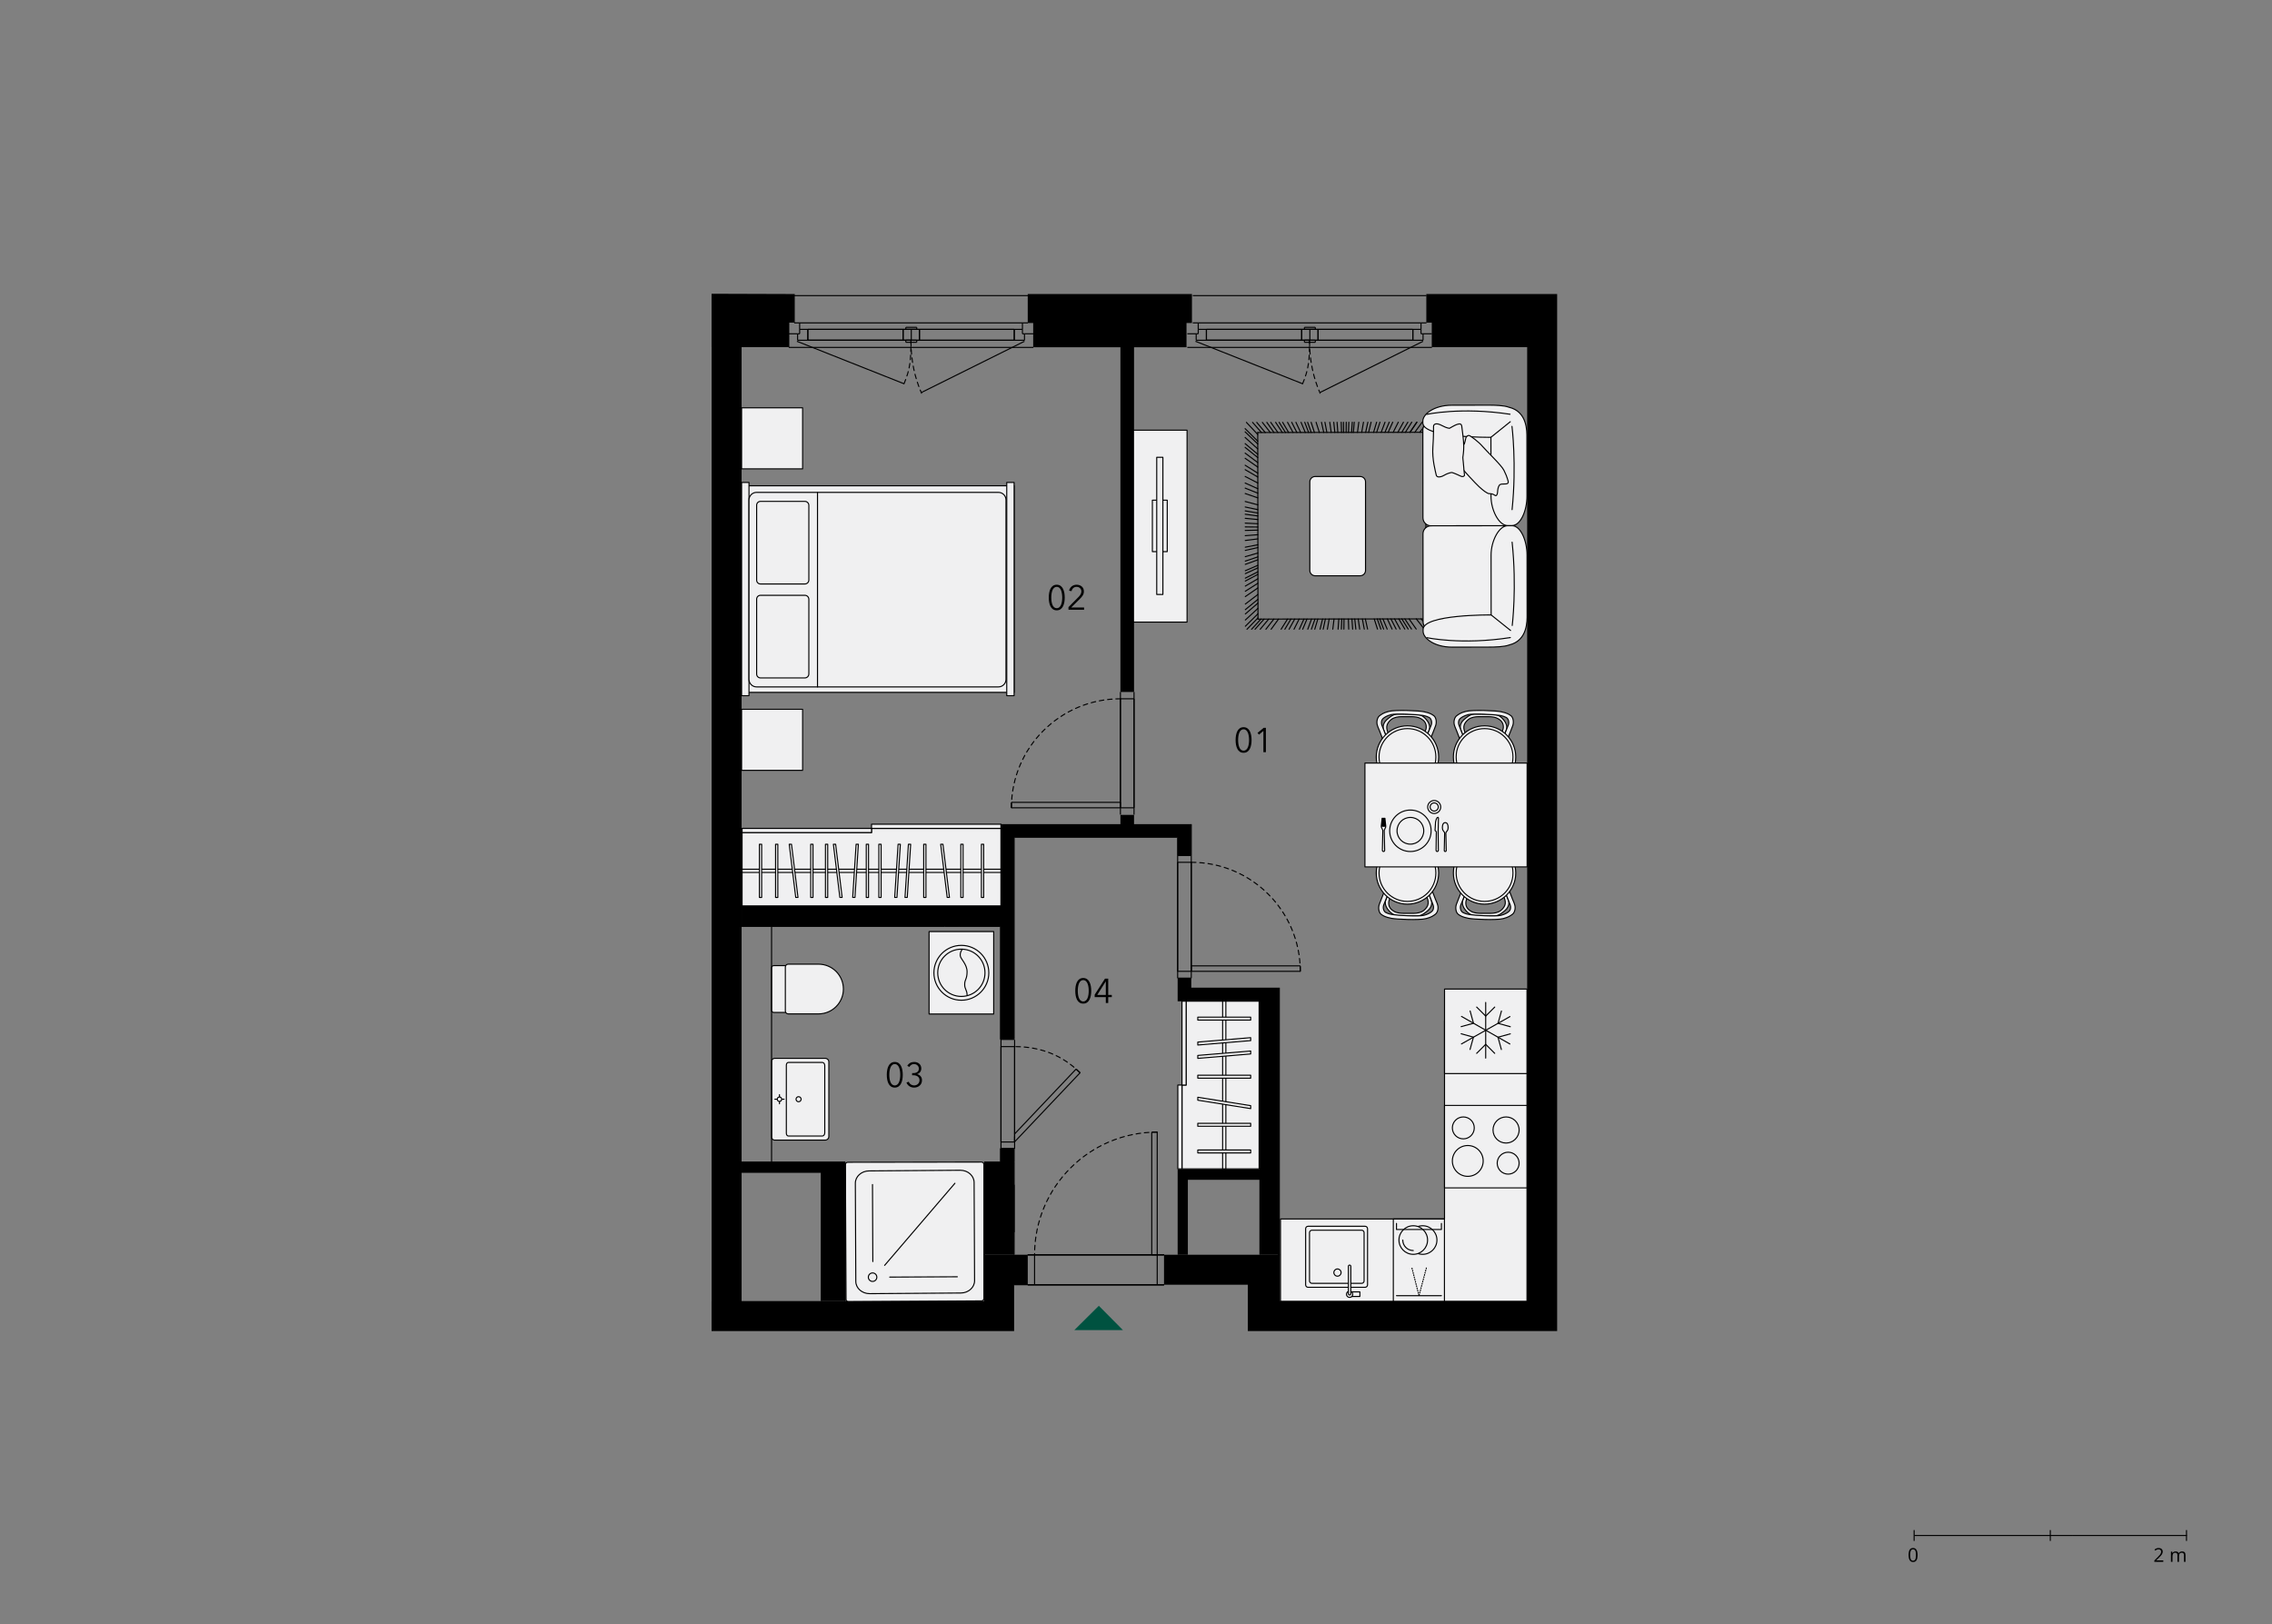 <?xml version="1.0" encoding="utf-8"?>
<!-- Generator: Adobe Illustrator 28.1.0, SVG Export Plug-In . SVG Version: 6.00 Build 0)  -->
<!DOCTYPE svg PUBLIC "-//W3C//DTD SVG 1.1//EN" "http://www.w3.org/Graphics/SVG/1.1/DTD/svg11.dtd">
<svg version="1.1" id="_x33_81" xmlns:x="http://ns.adobe.com/Extensibility/1.0/" xmlns:i="http://ns.adobe.com/AdobeIllustrator/10.0/" xmlns:graph="http://ns.adobe.com/Graphs/1.0/"
	 xmlns="http://www.w3.org/2000/svg" xmlns:xlink="http://www.w3.org/1999/xlink" x="0px" y="0px" width="1070px" height="765px"
	 viewBox="0 0 1070 765" style="enable-background:new 0 0 1070 765;" xml:space="preserve">
<rect x="0" y="0" width="1070" height="765" fill="#808080" stroke="none"/>
<style type="text/css">
	.st0{fill:#F0F0F1;}
	.st1{fill:none;stroke:#000000;stroke-width:0.5;stroke-linecap:round;stroke-linejoin:round;stroke-miterlimit:10;}
	.st2{fill:#F0EFF0;}
	
		.st3{fill:none;stroke:#000000;stroke-width:0.5;stroke-linecap:round;stroke-linejoin:round;stroke-miterlimit:10;stroke-dasharray:0.357,0.713;}
	.st4{fill:none;stroke:#000000;stroke-width:0.5;stroke-miterlimit:10;}
	.st5{fill-rule:evenodd;clip-rule:evenodd;}
	
		.st6{fill:none;stroke:#000000;stroke-width:0.5;stroke-linecap:round;stroke-linejoin:round;stroke-miterlimit:10;stroke-dasharray:2.139,1.783;}
	.st7{fill:#005240;}
	.st8{fill:none;stroke:#000000;stroke-width:0.5;}
</style>
<g>
	<polygon class="st0" points="680.298,574.085 680.298,480.647 719.13,480.647 719.13,612.911 699.742,612.911 680.298,612.911 
		603.051,612.911 603.051,574.085 	"/>
	<polygon class="st1" points="680.298,574.085 680.298,480.647 719.13,480.647 719.13,612.911 699.742,612.911 680.298,612.911 
		603.051,612.911 603.051,574.085 	"/>
	<polygon class="st0" points="592.983,550.493 592.983,471.52 558.612,471.52 558.612,511.006 556.654,511.006 556.654,550.493 	"/>
	<polygon class="st1" points="592.983,550.493 592.983,471.52 558.612,471.52 558.612,511.006 556.654,511.006 556.654,550.493 	"/>
	<rect x="556.654" y="471.526" class="st0" width="1.957" height="39.487"/>
	<rect x="556.654" y="471.526" class="st1" width="1.957" height="39.487"/>
	<rect x="575.797" y="471.526" class="st0" width="1.521" height="78.973"/>
	<rect x="575.797" y="471.526" class="st1" width="1.521" height="78.973"/>
	<rect x="564.099" y="479.035" class="st0" width="24.912" height="1.386"/>
	<rect x="564.099" y="479.035" class="st1" width="24.912" height="1.386"/>
	<rect x="564.099" y="506.386" class="st0" width="24.912" height="1.386"/>
	<rect x="564.099" y="506.386" class="st1" width="24.912" height="1.386"/>
	<rect x="564.099" y="541.598" class="st0" width="24.912" height="1.386"/>
	<rect x="564.099" y="541.598" class="st1" width="24.912" height="1.386"/>
	<rect x="564.099" y="529.039" class="st0" width="24.912" height="1.386"/>
	<rect x="564.099" y="529.039" class="st1" width="24.912" height="1.386"/>
	<polygon class="st0" points="589.014,490.084 564.102,492.163 564.102,490.777 589.014,488.698 	"/>
	<polygon class="st1" points="589.014,490.084 564.102,492.163 564.102,490.777 589.014,488.698 	"/>
	<polygon class="st0" points="589.014,496.372 564.102,498.451 564.102,497.065 589.014,494.986 	"/>
	<polygon class="st1" points="589.014,496.372 564.102,498.451 564.102,497.065 589.014,494.986 	"/>
	<polygon class="st0" points="589.014,522.108 564.102,518.148 564.102,516.757 589.014,520.722 	"/>
	<polygon class="st1" points="589.014,522.108 564.102,518.148 564.102,516.757 589.014,520.722 	"/>
	<rect x="554.698" y="511.007" class="st0" width="1.957" height="39.487"/>
	<rect x="554.697" y="511.006" class="st1" width="1.957" height="39.487"/>
	<path class="st0" d="M703.422,336.454c2.567,0.16,3.652,1.373,4.486,2.291c0.956,1.058,2.252,3.125,1.456,5.089
		c-0.23,0.59-0.718,1.841-0.718,1.841l-1.136,2.952l-1.471-0.731c0,0,1.863-3.92,1.946-5.161c0.16-2.407-1.251-3.542-2.471-4.266
		c-1.321-0.783-3.042-0.925-4.343-0.95h-5c-1.301,0.025-3.298,0.257-4.646,1.341c-1.111,0.878-1.919,1.964-2.099,3.19
		c-0.333,2.354,1.868,5.281,1.868,5.281l-1.431,1.296l-1.535-3.978l-0.443-1.111c0,0-0.891-2.387,1.496-4.55
		c1.323-1.193,3.119-2.689,5.083-2.682C694.869,336.307,700.463,336.274,703.422,336.454"/>
	<path class="st1" d="M703.422,336.454c2.567,0.16,3.652,1.373,4.486,2.291c0.956,1.058,2.252,3.125,1.456,5.089
		c-0.23,0.59-0.718,1.841-0.718,1.841l-1.136,2.952l-1.471-0.731c0,0,1.863-3.92,1.946-5.161c0.16-2.407-1.251-3.542-2.471-4.266
		c-1.321-0.783-3.042-0.925-4.343-0.95h-5c-1.301,0.025-3.298,0.257-4.646,1.341c-1.111,0.878-1.919,1.964-2.099,3.19
		c-0.333,2.354,1.868,5.281,1.868,5.281l-1.431,1.296l-1.535-3.978l-0.443-1.111c0,0-0.891-2.387,1.496-4.55
		c1.323-1.193,3.119-2.689,5.083-2.682C694.869,336.307,700.463,336.274,703.422,336.454z"/>
	<path class="st0" d="M708.193,365.551L708.193,365.551c-0.36,0.36-0.36,0.943,0,1.303l1.739,1.739c0.36,0.36,0.943,0.36,1.303,0
		c0.358-0.36,0.358-0.943,0-1.303l-1.741-1.739C709.137,365.191,708.552,365.191,708.193,365.551"/>
	<path class="st1" d="M708.193,365.551L708.193,365.551c-0.36,0.36-0.36,0.943,0,1.303l1.739,1.739c0.36,0.36,0.943,0.36,1.303,0
		c0.358-0.36,0.358-0.943,0-1.303l-1.741-1.739C709.137,365.191,708.552,365.191,708.193,365.551z"/>
	<path class="st0" d="M686.681,368.593L686.681,368.593c0.36,0.36,0.943,0.36,1.303,0l1.739-1.739c0.36-0.36,0.36-0.943,0-1.303
		c-0.36-0.36-0.943-0.36-1.303,0l-1.739,1.739C686.321,367.649,686.321,368.233,686.681,368.593"/>
	<path class="st1" d="M686.681,368.593L686.681,368.593c0.36,0.36,0.943,0.36,1.303,0l1.739-1.739c0.36-0.36,0.36-0.943,0-1.303
		c-0.36-0.36-0.943-0.36-1.303,0l-1.739,1.739C686.321,367.649,686.321,368.233,686.681,368.593z"/>
	<path class="st0" d="M706.664,335.153c2.894,0.572,3.857,1.136,4.916,1.926c1.053,0.796,1.431,2.939,0.866,4.626
		c-0.238,0.706-0.796,2.182-1.123,2.92c-0.738,1.714-1.939,4.903-1.939,4.903l-1.154-2.817c0,0,1.931-4.666,2.149-5.346
		c0.455-1.386-0.07-2.984-1.033-3.472c-0.34-0.166-1.231-0.648-3.087-0.968c-2.156-0.378-12.476-0.988-14.83-0.353
		c-2.156,0.583-3.062,1.283-3.58,1.688c-1.028,0.801-1.103,2.066-0.797,3.118c0.207,0.688,2.086,5.333,2.086,5.333l-1.154,2.817
		c0,0-1.233-3.568-1.964-5.281c-0.733-1.714-0.86-2.047-1.073-2.752c-0.475-1.58,0.007-3.607,1.058-4.397
		c1.06-0.788,1.888-1.424,4.383-2.066C693.733,334.164,704.488,334.722,706.664,335.153"/>
	<path class="st1" d="M706.664,335.153c2.894,0.572,3.857,1.136,4.916,1.926c1.053,0.796,1.431,2.939,0.866,4.626
		c-0.238,0.706-0.796,2.182-1.123,2.92c-0.738,1.714-1.939,4.903-1.939,4.903l-1.154-2.817c0,0,1.931-4.666,2.149-5.346
		c0.455-1.386-0.07-2.984-1.033-3.472c-0.34-0.166-1.231-0.648-3.087-0.968c-2.156-0.378-12.476-0.988-14.83-0.353
		c-2.156,0.583-3.062,1.283-3.58,1.688c-1.028,0.801-1.103,2.066-0.797,3.118c0.207,0.688,2.086,5.333,2.086,5.333l-1.154,2.817
		c0,0-1.233-3.568-1.964-5.281c-0.733-1.714-0.86-2.047-1.073-2.752c-0.475-1.58,0.007-3.607,1.058-4.397
		c1.06-0.788,1.888-1.424,4.383-2.066C693.733,334.164,704.488,334.722,706.664,335.153z"/>
	<path class="st0" d="M699.158,341.832c-8.113,0-14.69,6.577-14.69,14.69c0,8.105,6.577,14.683,14.69,14.683
		c8.111,0,14.69-6.577,14.69-14.683C713.848,348.41,707.269,341.832,699.158,341.832"/>
	<path class="st1" d="M699.158,341.832c-8.113,0-14.69,6.577-14.69,14.69c0,8.105,6.577,14.683,14.69,14.683
		c8.111,0,14.69-6.577,14.69-14.683C713.848,348.41,707.269,341.832,699.158,341.832z"/>
	<path class="st0" d="M699.158,343.138c-7.393,0-13.381,5.989-13.381,13.381c0,7.393,5.989,13.379,13.381,13.379
		c7.393,0,13.379-5.987,13.379-13.379C712.538,349.127,706.551,343.138,699.158,343.138"/>
	<path class="st1" d="M699.158,343.138c-7.393,0-13.381,5.989-13.381,13.381c0,7.393,5.989,13.379,13.381,13.379
		c7.393,0,13.379-5.987,13.379-13.379C712.538,349.127,706.551,343.138,699.158,343.138z"/>
	<path class="st0" d="M667.111,336.454c2.567,0.16,3.652,1.373,4.486,2.291c0.956,1.058,2.252,3.125,1.456,5.089
		c-0.23,0.59-0.718,1.841-0.718,1.841l-1.136,2.952l-1.469-0.731c0,0,1.861-3.92,1.944-5.161c0.16-2.407-1.251-3.542-2.471-4.266
		c-1.321-0.783-3.042-0.925-4.343-0.95h-5c-1.301,0.025-3.298,0.257-4.646,1.341c-1.111,0.878-1.919,1.964-2.099,3.19
		c-0.333,2.354,1.868,5.281,1.868,5.281l-1.431,1.296l-1.534-3.978l-0.443-1.111c0,0-0.893-2.387,1.494-4.55
		c1.323-1.193,3.119-2.689,5.083-2.682C658.557,336.307,664.152,336.274,667.111,336.454"/>
	<path class="st1" d="M667.111,336.454c2.567,0.16,3.652,1.373,4.486,2.291c0.956,1.058,2.252,3.125,1.456,5.089
		c-0.23,0.59-0.718,1.841-0.718,1.841l-1.136,2.952l-1.469-0.731c0,0,1.861-3.92,1.944-5.161c0.16-2.407-1.251-3.542-2.471-4.266
		c-1.321-0.783-3.042-0.925-4.343-0.95h-5c-1.301,0.025-3.298,0.257-4.646,1.341c-1.111,0.878-1.919,1.964-2.099,3.19
		c-0.333,2.354,1.868,5.281,1.868,5.281l-1.431,1.296l-1.534-3.978l-0.443-1.111c0,0-0.893-2.387,1.494-4.55
		c1.323-1.193,3.119-2.689,5.083-2.682C658.557,336.307,664.152,336.274,667.111,336.454z"/>
	<path class="st0" d="M671.882,365.551L671.882,365.551c-0.36,0.36-0.36,0.943,0,1.303l1.739,1.739c0.36,0.36,0.943,0.36,1.303,0
		c0.358-0.36,0.358-0.943,0-1.303l-1.739-1.739C672.826,365.191,672.241,365.191,671.882,365.551"/>
	<path class="st1" d="M671.882,365.551L671.882,365.551c-0.36,0.36-0.36,0.943,0,1.303l1.739,1.739c0.36,0.36,0.943,0.36,1.303,0
		c0.358-0.36,0.358-0.943,0-1.303l-1.739-1.739C672.826,365.191,672.241,365.191,671.882,365.551z"/>
	<path class="st0" d="M650.37,368.593L650.37,368.593c0.358,0.36,0.943,0.36,1.301,0l1.741-1.739c0.358-0.36,0.358-0.943,0-1.303
		c-0.36-0.36-0.943-0.36-1.303,0l-1.739,1.739C650.01,367.649,650.01,368.233,650.37,368.593"/>
	<path class="st1" d="M650.37,368.593L650.37,368.593c0.358,0.36,0.943,0.36,1.301,0l1.741-1.739c0.358-0.36,0.358-0.943,0-1.303
		c-0.36-0.36-0.943-0.36-1.303,0l-1.739,1.739C650.01,367.649,650.01,368.233,650.37,368.593z"/>
	<path class="st0" d="M670.353,335.153c2.894,0.572,3.856,1.136,4.916,1.926c1.051,0.796,1.431,2.939,0.866,4.626
		c-0.238,0.706-0.796,2.182-1.123,2.92c-0.738,1.714-1.939,4.903-1.939,4.903l-1.154-2.817c0,0,1.931-4.666,2.149-5.346
		c0.455-1.386-0.07-2.984-1.033-3.472c-0.34-0.166-1.233-0.648-3.087-0.968c-2.156-0.378-12.476-0.988-14.83-0.353
		c-2.156,0.583-3.062,1.283-3.58,1.688c-1.028,0.801-1.105,2.066-0.797,3.118c0.207,0.688,2.086,5.333,2.086,5.333l-1.154,2.817
		c0,0-1.233-3.568-1.964-5.281c-0.733-1.714-0.86-2.047-1.073-2.752c-0.475-1.58,0.005-3.607,1.058-4.397
		c1.06-0.788,1.888-1.424,4.383-2.066C657.422,334.164,668.177,334.722,670.353,335.153"/>
	<path class="st1" d="M670.353,335.153c2.894,0.572,3.856,1.136,4.916,1.926c1.051,0.796,1.431,2.939,0.866,4.626
		c-0.238,0.706-0.796,2.182-1.123,2.92c-0.738,1.714-1.939,4.903-1.939,4.903l-1.154-2.817c0,0,1.931-4.666,2.149-5.346
		c0.455-1.386-0.07-2.984-1.033-3.472c-0.34-0.166-1.233-0.648-3.087-0.968c-2.156-0.378-12.476-0.988-14.83-0.353
		c-2.156,0.583-3.062,1.283-3.58,1.688c-1.028,0.801-1.105,2.066-0.797,3.118c0.207,0.688,2.086,5.333,2.086,5.333l-1.154,2.817
		c0,0-1.233-3.568-1.964-5.281c-0.733-1.714-0.86-2.047-1.073-2.752c-0.475-1.58,0.005-3.607,1.058-4.397
		c1.06-0.788,1.888-1.424,4.383-2.066C657.422,334.164,668.177,334.722,670.353,335.153z"/>
	<path class="st0" d="M662.847,341.832c-8.113,0-14.69,6.577-14.69,14.69c0,8.105,6.577,14.683,14.69,14.683
		c8.111,0,14.69-6.577,14.69-14.683C677.537,348.41,670.958,341.832,662.847,341.832"/>
	<path class="st1" d="M662.847,341.832c-8.113,0-14.69,6.577-14.69,14.69c0,8.105,6.577,14.683,14.69,14.683
		c8.111,0,14.69-6.577,14.69-14.683C677.537,348.41,670.958,341.832,662.847,341.832z"/>
	<path class="st0" d="M662.847,343.138c-7.393,0-13.379,5.989-13.379,13.381c0,7.393,5.987,13.379,13.379,13.379
		c7.393,0,13.379-5.987,13.379-13.379C676.226,349.127,670.24,343.138,662.847,343.138"/>
	<path class="st1" d="M662.847,343.138c-7.393,0-13.379,5.989-13.379,13.381c0,7.393,5.987,13.379,13.379,13.379
		c7.393,0,13.379-5.987,13.379-13.379C676.226,349.127,670.24,343.138,662.847,343.138z"/>
	<path class="st0" d="M658.584,431.2c-2.567-0.16-3.652-1.373-4.486-2.291c-0.956-1.058-2.254-3.125-1.458-5.089
		c0.232-0.59,0.72-1.841,0.72-1.841l1.136-2.952l1.476,0.731c0,0-1.868,3.922-1.951,5.161c-0.16,2.407,1.251,3.542,2.47,4.268
		c1.323,0.783,3.042,0.923,4.345,0.949h4.999c1.303-0.025,3.299-0.256,4.648-1.334c1.111-0.886,1.919-1.971,2.099-3.197
		c0.333-2.354-1.868-5.281-1.868-5.281l1.431-1.296l1.534,3.978l0.443,1.111c0,0,0.893,2.387-1.494,4.55
		c-1.323,1.193-3.119,2.689-5.083,2.682C667.138,431.347,661.543,431.38,658.584,431.2"/>
	<path class="st1" d="M658.584,431.2c-2.567-0.16-3.652-1.373-4.486-2.291c-0.956-1.058-2.254-3.125-1.458-5.089
		c0.232-0.59,0.72-1.841,0.72-1.841l1.136-2.952l1.476,0.731c0,0-1.868,3.922-1.951,5.161c-0.16,2.407,1.251,3.542,2.47,4.268
		c1.323,0.783,3.042,0.923,4.345,0.949h4.999c1.303-0.025,3.299-0.256,4.648-1.334c1.111-0.886,1.919-1.971,2.099-3.197
		c0.333-2.354-1.868-5.281-1.868-5.281l1.431-1.296l1.534,3.978l0.443,1.111c0,0,0.893,2.387-1.494,4.55
		c-1.323,1.193-3.119,2.689-5.083,2.682C667.138,431.347,661.543,431.38,658.584,431.2z"/>
	<path class="st0" d="M653.812,402.103L653.812,402.103c0.358-0.358,0.358-0.943,0-1.303l-1.741-1.739
		c-0.358-0.358-0.941-0.358-1.301,0c-0.36,0.36-0.36,0.943,0,1.303l1.739,1.739C652.869,402.463,653.452,402.463,653.812,402.103"/>
	<path class="st1" d="M653.812,402.103L653.812,402.103c0.358-0.358,0.358-0.943,0-1.303l-1.741-1.739
		c-0.358-0.358-0.941-0.358-1.301,0c-0.36,0.36-0.36,0.943,0,1.303l1.739,1.739C652.869,402.463,653.452,402.463,653.812,402.103z"
		/>
	<path class="st0" d="M675.325,399.061L675.325,399.061c-0.36-0.36-0.943-0.36-1.303,0l-1.739,1.739c-0.36,0.36-0.36,0.943,0,1.303
		c0.36,0.36,0.943,0.36,1.301,0l1.741-1.739C675.684,400.004,675.684,399.421,675.325,399.061"/>
	<path class="st1" d="M675.325,399.061L675.325,399.061c-0.36-0.36-0.943-0.36-1.303,0l-1.739,1.739c-0.36,0.36-0.36,0.943,0,1.303
		c0.36,0.36,0.943,0.36,1.301,0l1.741-1.739C675.684,400.004,675.684,399.421,675.325,399.061z"/>
	<path class="st0" d="M655.342,432.501c-2.894-0.571-3.857-1.136-4.916-1.924c-1.053-0.797-1.431-2.939-0.866-4.628
		c0.238-0.706,0.796-2.182,1.123-2.92c0.738-1.714,1.937-4.903,1.937-4.903l1.156,2.817c0,0-1.931,4.666-2.149,5.346
		c-0.455,1.386,0.07,2.984,1.033,3.472c0.338,0.166,1.231,0.648,3.087,0.968c2.156,0.378,12.474,0.988,14.823,0.353
		c2.164-0.583,3.067-1.283,3.587-1.687c1.028-0.803,1.103-2.068,0.796-3.119c-0.205-0.688-2.084-5.333-2.084-5.333l1.154-2.817
		c0,0,1.233,3.568,1.964,5.281c0.733,1.714,0.86,2.047,1.073,2.754c0.473,1.579-0.007,3.605-1.058,4.396
		c-1.06,0.788-1.888,1.424-4.385,2.066C668.273,433.489,657.517,432.931,655.342,432.501"/>
	<path class="st1" d="M655.342,432.501c-2.894-0.571-3.857-1.136-4.916-1.924c-1.053-0.797-1.431-2.939-0.866-4.628
		c0.238-0.706,0.796-2.182,1.123-2.92c0.738-1.714,1.937-4.903,1.937-4.903l1.156,2.817c0,0-1.931,4.666-2.149,5.346
		c-0.455,1.386,0.07,2.984,1.033,3.472c0.338,0.166,1.231,0.648,3.087,0.968c2.156,0.378,12.474,0.988,14.823,0.353
		c2.164-0.583,3.067-1.283,3.587-1.687c1.028-0.803,1.103-2.068,0.796-3.119c-0.205-0.688-2.084-5.333-2.084-5.333l1.154-2.817
		c0,0,1.233,3.568,1.964,5.281c0.733,1.714,0.86,2.047,1.073,2.754c0.473,1.579-0.007,3.605-1.058,4.396
		c-1.06,0.788-1.888,1.424-4.385,2.066C668.273,433.489,657.517,432.931,655.342,432.501z"/>
	<path class="st0" d="M662.847,425.821c8.111,0,14.69-6.577,14.69-14.69c0-8.104-6.579-14.683-14.69-14.683
		c-8.113,0-14.69,6.579-14.69,14.683C648.157,419.244,654.734,425.821,662.847,425.821"/>
	<path class="st1" d="M662.847,425.821c8.111,0,14.69-6.577,14.69-14.69c0-8.104-6.579-14.683-14.69-14.683
		c-8.113,0-14.69,6.579-14.69,14.683C648.157,419.244,654.734,425.821,662.847,425.821z"/>
	<path class="st0" d="M662.847,424.515c7.393,0,13.379-5.994,13.379-13.379c0-7.394-5.987-13.381-13.379-13.381
		c-7.393,0-13.379,5.987-13.379,13.381C649.468,418.521,655.454,424.515,662.847,424.515"/>
	<path class="st1" d="M662.847,424.515c7.393,0,13.379-5.994,13.379-13.379c0-7.394-5.987-13.381-13.379-13.381
		c-7.393,0-13.379,5.987-13.379,13.381C649.468,418.521,655.454,424.515,662.847,424.515z"/>
	<path class="st0" d="M694.895,431.2c-2.567-0.16-3.652-1.373-4.486-2.291c-0.956-1.058-2.254-3.125-1.458-5.089
		c0.232-0.59,0.72-1.841,0.72-1.841l1.136-2.952l1.476,0.731c0,0-1.868,3.922-1.951,5.161c-0.16,2.407,1.251,3.542,2.471,4.268
		c1.321,0.783,3.042,0.923,4.343,0.949h5c1.301-0.025,3.298-0.256,4.646-1.334c1.111-0.886,1.919-1.971,2.099-3.197
		c0.333-2.354-1.868-5.281-1.868-5.281l1.431-1.296l1.534,3.978l0.443,1.111c0,0,0.893,2.387-1.494,4.55
		c-1.323,1.193-3.119,2.689-5.083,2.682C703.448,431.347,697.854,431.38,694.895,431.2"/>
	<path class="st1" d="M694.895,431.2c-2.567-0.16-3.652-1.373-4.486-2.291c-0.956-1.058-2.254-3.125-1.458-5.089
		c0.232-0.59,0.72-1.841,0.72-1.841l1.136-2.952l1.476,0.731c0,0-1.868,3.922-1.951,5.161c-0.16,2.407,1.251,3.542,2.471,4.268
		c1.321,0.783,3.042,0.923,4.343,0.949h5c1.301-0.025,3.298-0.256,4.646-1.334c1.111-0.886,1.919-1.971,2.099-3.197
		c0.333-2.354-1.868-5.281-1.868-5.281l1.431-1.296l1.534,3.978l0.443,1.111c0,0,0.893,2.387-1.494,4.55
		c-1.323,1.193-3.119,2.689-5.083,2.682C703.448,431.347,697.854,431.38,694.895,431.2z"/>
	<path class="st0" d="M690.123,402.103L690.123,402.103c0.36-0.358,0.36-0.943,0-1.303l-1.739-1.739
		c-0.36-0.358-0.943-0.358-1.303,0c-0.36,0.36-0.36,0.943,0,1.303l1.739,1.739C689.18,402.463,689.763,402.463,690.123,402.103"/>
	<path class="st1" d="M690.123,402.103L690.123,402.103c0.36-0.358,0.36-0.943,0-1.303l-1.739-1.739
		c-0.36-0.358-0.943-0.358-1.303,0c-0.36,0.36-0.36,0.943,0,1.303l1.739,1.739C689.18,402.463,689.763,402.463,690.123,402.103z"/>
	<path class="st0" d="M711.636,399.061L711.636,399.061c-0.36-0.36-0.943-0.36-1.303,0l-1.739,1.739c-0.36,0.36-0.36,0.943,0,1.303
		c0.36,0.36,0.943,0.36,1.303,0l1.739-1.739C711.996,400.004,711.996,399.421,711.636,399.061"/>
	<path class="st1" d="M711.636,399.061L711.636,399.061c-0.36-0.36-0.943-0.36-1.303,0l-1.739,1.739c-0.36,0.36-0.36,0.943,0,1.303
		c0.36,0.36,0.943,0.36,1.303,0l1.739-1.739C711.996,400.004,711.996,399.421,711.636,399.061z"/>
	<path class="st0" d="M691.653,432.501c-2.894-0.571-3.857-1.136-4.916-1.924c-1.053-0.797-1.431-2.939-0.866-4.628
		c0.236-0.706,0.796-2.182,1.123-2.92c0.738-1.714,1.937-4.903,1.937-4.903l1.156,2.817c0,0-1.931,4.666-2.156,5.346
		c-0.45,1.386,0.077,2.984,1.04,3.472c0.338,0.166,1.231,0.648,3.087,0.968c2.155,0.378,12.474,0.988,14.823,0.353
		c2.164-0.583,3.067-1.283,3.587-1.687c1.026-0.803,1.103-2.068,0.796-3.119c-0.205-0.688-2.086-5.333-2.086-5.333l1.156-2.817
		c0,0,1.233,3.568,1.964,5.281c0.733,1.714,0.86,2.047,1.071,2.754c0.475,1.579-0.005,3.605-1.058,4.396
		c-1.058,0.788-1.886,1.424-4.383,2.066C704.584,433.489,693.828,432.931,691.653,432.501"/>
	<path class="st1" d="M691.653,432.501c-2.894-0.571-3.857-1.136-4.916-1.924c-1.053-0.797-1.431-2.939-0.866-4.628
		c0.236-0.706,0.796-2.182,1.123-2.92c0.738-1.714,1.937-4.903,1.937-4.903l1.156,2.817c0,0-1.931,4.666-2.156,5.346
		c-0.45,1.386,0.077,2.984,1.04,3.472c0.338,0.166,1.231,0.648,3.087,0.968c2.155,0.378,12.474,0.988,14.823,0.353
		c2.164-0.583,3.067-1.283,3.587-1.687c1.026-0.803,1.103-2.068,0.796-3.119c-0.205-0.688-2.086-5.333-2.086-5.333l1.156-2.817
		c0,0,1.233,3.568,1.964,5.281c0.733,1.714,0.86,2.047,1.071,2.754c0.475,1.579-0.005,3.605-1.058,4.396
		c-1.058,0.788-1.886,1.424-4.383,2.066C704.584,433.489,693.828,432.931,691.653,432.501z"/>
	<path class="st0" d="M699.158,425.821c8.111,0,14.69-6.577,14.69-14.69c0-8.104-6.579-14.683-14.69-14.683
		c-8.113,0-14.69,6.579-14.69,14.683C684.469,419.244,691.046,425.821,699.158,425.821"/>
	<path class="st1" d="M699.158,425.821c8.111,0,14.69-6.577,14.69-14.69c0-8.104-6.579-14.683-14.69-14.683
		c-8.113,0-14.69,6.579-14.69,14.683C684.469,419.244,691.046,425.821,699.158,425.821z"/>
	<path class="st0" d="M699.158,424.515c7.393,0,13.379-5.994,13.379-13.379c0-7.394-5.987-13.381-13.379-13.381
		c-7.393,0-13.381,5.987-13.381,13.381C685.777,418.521,691.766,424.515,699.158,424.515"/>
	<path class="st1" d="M699.158,424.515c7.393,0,13.379-5.994,13.379-13.379c0-7.394-5.987-13.381-13.379-13.381
		c-7.393,0-13.381,5.987-13.381,13.381C685.777,418.521,691.766,424.515,699.158,424.515z"/>
	<rect x="642.815" y="359.382" class="st0" width="76.379" height="48.888"/>
	<rect x="642.814" y="359.382" class="st1" width="76.379" height="48.888"/>
	<path class="st0" d="M664.228,401.028c-5.391,0-9.761-4.363-9.761-9.761c0-5.396,4.37-9.767,9.761-9.767
		c5.391,0,9.761,4.37,9.761,9.767C673.989,396.664,669.619,401.028,664.228,401.028"/>
	<path class="st1" d="M664.228,401.028c-5.391,0-9.761-4.363-9.761-9.761c0-5.396,4.37-9.767,9.761-9.767
		c5.391,0,9.761,4.37,9.761,9.767C673.989,396.664,669.619,401.028,664.228,401.028"/>
	<polygon class="st0" points="680.929,392.333 681.109,400.579 680.98,400.902 680.667,401.029 680.64,401.029 680.614,401.029 
		680.299,400.902 680.172,400.579 680.352,392.333 680.242,391.943 679.884,391.5 679.434,390.793 679.286,389.844 679.369,388.779 
		679.626,388.021 680.049,387.56 680.64,387.405 681.23,387.56 681.655,388.021 681.91,388.779 681.995,389.844 681.847,390.793 
		681.397,391.5 681.045,391.943 	"/>
	<polygon class="st1" points="680.929,392.333 681.109,400.579 680.98,400.902 680.667,401.029 680.64,401.029 680.614,401.029 
		680.299,400.902 680.172,400.579 680.352,392.333 680.242,391.943 679.884,391.5 679.434,390.793 679.286,389.844 679.369,388.779 
		679.626,388.021 680.049,387.56 680.64,387.405 681.23,387.56 681.655,388.021 681.91,388.779 681.995,389.844 681.847,390.793 
		681.397,391.5 681.045,391.943 	"/>
	<path class="st0" d="M675.438,383.124c-1.694,0-3.067-1.373-3.067-3.067c0-1.688,1.373-3.062,3.067-3.062s3.067,1.373,3.067,3.062
		C678.505,381.751,677.132,383.124,675.438,383.124"/>
	<path class="st1" d="M675.438,383.124c-1.694,0-3.067-1.373-3.067-3.067c0-1.688,1.373-3.062,3.067-3.062s3.067,1.373,3.067,3.062
		C678.505,381.751,677.132,383.124,675.438,383.124"/>
	<path class="st0" d="M675.438,381.974c-1.058,0-1.919-0.86-1.919-1.919c0-1.066,0.86-1.912,1.919-1.912
		c1.058,0,1.919,0.846,1.919,1.912C677.357,381.114,676.497,381.974,675.438,381.974"/>
	<path class="st1" d="M675.438,381.974c-1.058,0-1.919-0.86-1.919-1.919c0-1.066,0.86-1.912,1.919-1.912
		c1.058,0,1.919,0.846,1.919,1.912C677.357,381.114,676.497,381.974,675.438,381.974"/>
	<polygon class="st0" points="676.386,385.888 676.822,385.055 677.227,384.92 677.452,385.222 677.284,391.882 677.4,400.508 
		677.252,400.873 676.887,401.026 676.854,401.026 676.829,401.026 676.464,400.873 676.316,400.508 676.438,391.972 
		676.303,391.504 675.898,391.182 675.828,391.074 676.078,387.064 	"/>
	<polygon class="st1" points="676.386,385.888 676.822,385.055 677.227,384.92 677.452,385.222 677.284,391.882 677.4,400.508 
		677.252,400.873 676.887,401.026 676.854,401.026 676.829,401.026 676.464,400.873 676.316,400.508 676.438,391.972 
		676.303,391.504 675.898,391.182 675.828,391.074 676.078,387.064 	"/>
	<polygon class="st0" points="651.726,385.374 651.744,385.354 651.809,385.354 651.829,385.374 652.007,389.071 652.104,389.167 
		652.112,389.167 652.174,389.134 652.207,389.064 652.124,385.374 652.124,385.369 652.142,385.354 652.214,385.354 
		652.227,385.374 652.612,388.942 652.592,389.552 652.29,390.155 651.906,391.066 652.112,400.507 651.969,400.879 
		651.597,401.027 651.571,401.027 651.539,401.027 651.174,400.879 651.026,400.507 651.238,391.066 650.853,390.155 
		650.546,389.552 650.533,388.942 650.911,385.374 650.931,385.354 651.001,385.354 651.013,385.369 651.021,385.374 
		650.936,389.064 650.963,389.134 651.033,389.167 651.129,389.071 651.316,385.374 651.329,385.354 651.399,385.354 
		651.411,385.374 651.444,389.089 651.571,389.219 651.701,389.089 	"/>
	<polygon class="st1" points="651.726,385.374 651.744,385.354 651.809,385.354 651.829,385.374 652.007,389.071 652.104,389.167 
		652.112,389.167 652.174,389.134 652.207,389.064 652.124,385.374 652.124,385.369 652.142,385.354 652.214,385.354 
		652.227,385.374 652.612,388.942 652.592,389.552 652.29,390.155 651.906,391.066 652.112,400.507 651.969,400.879 
		651.597,401.027 651.571,401.027 651.539,401.027 651.174,400.879 651.026,400.507 651.238,391.066 650.853,390.155 
		650.546,389.552 650.533,388.942 650.911,385.374 650.931,385.354 651.001,385.354 651.013,385.369 651.021,385.374 
		650.936,389.064 650.963,389.134 651.033,389.167 651.129,389.071 651.316,385.374 651.329,385.354 651.399,385.354 
		651.411,385.374 651.444,389.089 651.571,389.219 651.701,389.089 	"/>
	<path class="st0" d="M664.228,397.557c-3.478,0-6.296-2.812-6.296-6.289c0-3.472,2.819-6.295,6.296-6.295
		c3.472,0,6.289,2.822,6.289,6.295C670.517,394.745,667.7,397.557,664.228,397.557"/>
	<path class="st1" d="M664.228,397.557c-3.478,0-6.296-2.812-6.296-6.289c0-3.472,2.819-6.295,6.296-6.295
		c3.472,0,6.289,2.822,6.289,6.295C670.517,394.745,667.7,397.557,664.228,397.557"/>
	<rect x="349.256" y="228.781" class="st0" width="128.347" height="97.294"/>
	<rect x="349.257" y="228.782" class="st1" width="128.347" height="97.294"/>
	<rect x="349.256" y="227.215" class="st0" width="3.478" height="100.42"/>
	<rect x="349.257" y="227.216" class="st1" width="3.478" height="100.42"/>
	<rect x="474.126" y="227.215" class="st0" width="3.478" height="100.42"/>
	<rect x="474.127" y="227.216" class="st1" width="3.478" height="100.42"/>
	<path class="st0" d="M356.325,231.884h28.687v91.622h-28.687c-1.984,0-3.595-1.604-3.595-3.595v-84.433
		C352.731,233.495,354.342,231.884,356.325,231.884"/>
	<path class="st1" d="M356.325,231.884h28.687v91.622h-28.687c-1.984,0-3.595-1.604-3.595-3.595v-84.433
		C352.731,233.495,354.342,231.884,356.325,231.884z"/>
	<path class="st0" d="M358.157,236.122h20.894c1.033,0,1.874,0.841,1.874,1.881v35.154c0,1.033-0.841,1.874-1.874,1.874h-20.894
		c-1.001,0-1.811-0.808-1.811-1.809v-35.289C356.346,236.93,357.156,236.122,358.157,236.122"/>
	<path class="st1" d="M358.157,236.122h20.894c1.033,0,1.874,0.841,1.874,1.881v35.154c0,1.033-0.841,1.874-1.874,1.874h-20.894
		c-1.001,0-1.811-0.808-1.811-1.809v-35.289C356.346,236.93,357.156,236.122,358.157,236.122z"/>
	<path class="st0" d="M358.157,280.361h20.894c1.033,0,1.874,0.841,1.874,1.881v35.154c0,1.033-0.841,1.874-1.874,1.874h-20.894
		c-1.001,0-1.811-0.808-1.811-1.811V282.17C356.346,281.17,357.156,280.361,358.157,280.361"/>
	<path class="st1" d="M358.157,280.361h20.894c1.033,0,1.874,0.841,1.874,1.881v35.154c0,1.033-0.841,1.874-1.874,1.874h-20.894
		c-1.001,0-1.811-0.808-1.811-1.811V282.17C356.346,281.17,357.156,280.361,358.157,280.361z"/>
	<path class="st0" d="M470.208,231.884H385.01v91.622h85.198c1.969,0,3.568-1.591,3.568-3.562v-84.492
		C473.775,233.483,472.177,231.884,470.208,231.884"/>
	<path class="st1" d="M470.208,231.884H385.01v91.622h85.198c1.969,0,3.568-1.591,3.568-3.562v-84.492
		C473.775,233.483,472.177,231.884,470.208,231.884z"/>
	<rect x="349.256" y="192.061" class="st0" width="28.737" height="28.744"/>
	<rect x="349.257" y="192.061" class="st1" width="28.737" height="28.744"/>
	<rect x="349.256" y="334.052" class="st0" width="28.737" height="28.744"/>
	<rect x="349.257" y="334.053" class="st1" width="28.737" height="28.744"/>
	<polygon class="st0" points="471.417,426.645 349.486,426.645 349.486,392.099 410.451,392.099 410.451,390.13 471.417,390.13 	"/>
	<polygon class="st1" points="471.417,426.645 349.486,426.645 349.486,392.099 410.451,392.099 410.451,390.13 471.417,390.13 	"/>
	<rect x="349.487" y="390.133" class="st0" width="60.966" height="1.971"/>
	<rect x="349.487" y="390.134" class="st1" width="60.966" height="1.971"/>
	<rect x="349.489" y="409.373" class="st0" width="121.93" height="1.526"/>
	<rect x="349.488" y="409.374" class="st1" width="121.93" height="1.526"/>
	<rect x="413.893" y="397.618" class="st0" width="1.071" height="25.04"/>
	<rect x="413.893" y="397.617" class="st1" width="1.071" height="25.04"/>
	<rect x="435.007" y="397.618" class="st0" width="1.071" height="25.04"/>
	<rect x="435.007" y="397.617" class="st1" width="1.071" height="25.04"/>
	<rect x="407.963" y="397.618" class="st0" width="1.071" height="25.04"/>
	<rect x="407.964" y="397.617" class="st1" width="1.071" height="25.04"/>
	<rect x="462.19" y="397.618" class="st0" width="1.071" height="25.04"/>
	<rect x="462.191" y="397.617" class="st1" width="1.071" height="25.04"/>
	<rect x="452.494" y="397.618" class="st0" width="1.071" height="25.04"/>
	<rect x="452.494" y="397.617" class="st1" width="1.071" height="25.04"/>
	<rect x="388.745" y="397.618" class="st0" width="1.071" height="25.04"/>
	<rect x="388.744" y="397.617" class="st1" width="1.071" height="25.04"/>
	<rect x="381.806" y="397.618" class="st0" width="1.071" height="25.04"/>
	<rect x="381.806" y="397.617" class="st1" width="1.071" height="25.04"/>
	<rect x="365.249" y="397.618" class="st0" width="1.071" height="25.04"/>
	<rect x="365.25" y="397.617" class="st1" width="1.071" height="25.04"/>
	<rect x="357.639" y="397.618" class="st0" width="1.071" height="25.04"/>
	<rect x="357.639" y="397.617" class="st1" width="1.071" height="25.04"/>
	<polygon class="st0" points="402.648,422.655 404.252,397.615 403.181,397.615 401.577,422.655 	"/>
	<polygon class="st1" points="402.648,422.655 404.252,397.615 403.181,397.615 401.577,422.655 	"/>
	<polygon class="st0" points="422.424,422.655 424.028,397.615 422.957,397.615 421.351,422.655 	"/>
	<polygon class="st1" points="422.424,422.655 424.028,397.615 422.957,397.615 421.351,422.655 	"/>
	<polygon class="st0" points="427.279,422.655 428.883,397.615 427.812,397.615 426.208,422.655 	"/>
	<polygon class="st1" points="427.279,422.655 428.883,397.615 427.812,397.615 426.208,422.655 	"/>
	<polygon class="st0" points="396.61,422.655 393.548,397.615 392.477,397.615 395.537,422.655 	"/>
	<polygon class="st1" points="396.61,422.655 393.548,397.615 392.477,397.615 395.537,422.655 	"/>
	<polygon class="st0" points="447.147,422.655 444.086,397.615 443.015,397.615 446.075,422.655 	"/>
	<polygon class="st1" points="447.147,422.655 444.086,397.615 443.015,397.615 446.075,422.655 	"/>
	<polygon class="st0" points="375.819,422.655 372.757,397.615 371.686,397.615 374.746,422.655 	"/>
	<polygon class="st1" points="375.819,422.655 372.757,397.615 371.686,397.615 374.746,422.655 	"/>
	<rect x="410.453" y="388.164" class="st0" width="60.966" height="1.971"/>
	<rect x="410.452" y="388.164" class="st1" width="60.966" height="1.971"/>
	<rect x="533.378" y="202.598" class="st0" width="25.67" height="90.383"/>
	<rect x="533.378" y="202.599" class="st1" width="25.67" height="90.383"/>
	<rect x="542.715" y="235.553" class="st0" width="6.995" height="24.239"/>
	<rect x="542.716" y="235.552" class="st1" width="6.995" height="24.239"/>
	<rect x="544.762" y="215.375" class="st0" width="2.9" height="64.591"/>
	<rect x="544.762" y="215.375" class="st1" width="2.9" height="64.591"/>
	<line class="st1" x1="677.515" y1="290.176" x2="671.566" y2="284.567"/>
	<line class="st1" x1="677.518" y1="292.421" x2="671.569" y2="286.512"/>
	<line class="st1" x1="677.516" y1="290.283" x2="671.567" y2="284.661"/>
	<line class="st1" x1="677.513" y1="288.519" x2="671.564" y2="283.135"/>
	<line class="st1" x1="677.51" y1="285.808" x2="671.561" y2="280.789"/>
	<line class="st1" x1="667.016" y1="291.483" x2="670.751" y2="296.258"/>
	<line class="st1" x1="669.286" y1="291.479" x2="673.277" y2="296.255"/>
	<line class="st1" x1="670.989" y1="291.478" x2="675.173" y2="296.253"/>
	<line class="st1" x1="671.574" y1="289.439" x2="677.523" y2="295.805"/>
	<line class="st1" x1="649.799" y1="291.504" x2="651.62" y2="296.28"/>
	<line class="st1" x1="651.297" y1="291.503" x2="653.286" y2="296.278"/>
	<line class="st1" x1="653.383" y1="291.5" x2="655.597" y2="296.276"/>
	<line class="st1" x1="655.086" y1="291.498" x2="657.5" y2="296.274"/>
	<line class="st1" x1="656.789" y1="291.495" x2="659.388" y2="296.271"/>
	<line class="st1" x1="658.776" y1="291.493" x2="661.6" y2="296.269"/>
	<line class="st1" x1="660.199" y1="291.491" x2="663.177" y2="296.267"/>
	<line class="st1" x1="661.618" y1="291.49" x2="664.756" y2="296.265"/>
	<line class="st1" x1="663.605" y1="291.486" x2="666.962" y2="296.262"/>
	<line class="st1" x1="677.487" y1="267.637" x2="671.543" y2="265.071"/>
	<line class="st1" x1="677.489" y1="269.59" x2="671.546" y2="266.76"/>
	<line class="st1" x1="677.502" y1="279.331" x2="671.558" y2="275.185"/>
	<line class="st1" x1="677.499" y1="277.216" x2="671.557" y2="273.361"/>
	<line class="st1" x1="677.495" y1="273.621" x2="671.551" y2="270.246"/>
	<line class="st1" x1="677.492" y1="271.316" x2="671.548" y2="268.255"/>
	<line class="st1" x1="677.487" y1="267.648" x2="671.543" y2="265.081"/>
	<line class="st1" x1="677.467" y1="251.812" x2="671.525" y2="251.382"/>
	<line class="st1" x1="677.471" y1="254.657" x2="671.527" y2="253.841"/>
	<line class="st1" x1="677.473" y1="256.15" x2="671.529" y2="255.137"/>
	<line class="st1" x1="677.474" y1="258.236" x2="671.531" y2="256.94"/>
	<line class="st1" x1="677.478" y1="261.349" x2="671.535" y2="259.63"/>
	<line class="st1" x1="677.483" y1="264.461" x2="671.539" y2="262.324"/>
	<line class="st1" x1="677.505" y1="281.793" x2="671.556" y2="277.312"/>
	<line class="st1" x1="677.506" y1="283.141" x2="671.557" y2="278.482"/>
	<line class="st1" x1="647.2" y1="291.508" x2="648.726" y2="296.283"/>
	<line class="st1" x1="636.688" y1="291.521" x2="637.046" y2="296.297"/>
	<line class="st1" x1="638.022" y1="291.519" x2="638.53" y2="296.295"/>
	<line class="st1" x1="639.651" y1="291.517" x2="640.344" y2="296.293"/>
	<line class="st1" x1="641.607" y1="291.515" x2="642.511" y2="296.29"/>
	<line class="st1" x1="643.006" y1="291.513" x2="644.064" y2="296.288"/>
	<line class="st1" x1="635" y1="291.523" x2="635.173" y2="296.299"/>
	<line class="st1" x1="631.913" y1="291.527" x2="631.74" y2="296.302"/>
	<line class="st1" x1="628.264" y1="291.532" x2="627.686" y2="296.307"/>
	<line class="st1" x1="624.185" y1="291.537" x2="623.157" y2="296.317"/>
	<line class="st1" x1="622.861" y1="291.539" x2="621.686" y2="296.319"/>
	<line class="st1" x1="630.499" y1="291.529" x2="630.171" y2="296.304"/>
	<line class="st1" x1="625.958" y1="291.535" x2="625.13" y2="296.315"/>
	<line class="st1" x1="632.954" y1="291.526" x2="632.902" y2="296.301"/>
	<line class="st1" x1="648.633" y1="291.506" x2="650.327" y2="296.281"/>
	<line class="st1" x1="677.455" y1="242.144" x2="671.519" y2="243.017"/>
	<line class="st1" x1="677.462" y1="248.573" x2="671.519" y2="248.58"/>
	<line class="st1" x1="677.446" y1="234.76" x2="671.509" y2="236.634"/>
	<line class="st1" x1="677.448" y1="236.97" x2="671.512" y2="238.543"/>
	<line class="st1" x1="677.46" y1="246.485" x2="671.516" y2="246.775"/>
	<line class="st1" x1="677.45" y1="238.714" x2="671.514" y2="240.05"/>
	<line class="st1" x1="677.457" y1="244.273" x2="671.521" y2="244.863"/>
	<line class="st1" x1="677.439" y1="229.208" x2="671.502" y2="231.827"/>
	<line class="st1" x1="677.425" y1="218.349" x2="671.488" y2="222.437"/>
	<line class="st1" x1="677.428" y1="220.703" x2="671.491" y2="224.47"/>
	<line class="st1" x1="677.432" y1="224.174" x2="671.496" y2="227.474"/>
	<line class="st1" x1="677.435" y1="227.178" x2="671.499" y2="230.072"/>
	<line class="st1" x1="677.441" y1="231.588" x2="671.505" y2="233.885"/>
	<line class="st1" x1="677.407" y1="204.288" x2="671.478" y2="210.276"/>
	<line class="st1" x1="677.412" y1="208.02" x2="671.476" y2="213.501"/>
	<line class="st1" x1="677.415" y1="210.685" x2="671.479" y2="215.806"/>
	<line class="st1" x1="677.418" y1="212.591" x2="671.481" y2="217.456"/>
	<line class="st1" x1="667.238" y1="198.822" x2="663.996" y2="203.603"/>
	<line class="st1" x1="672.351" y1="198.816" x2="668.616" y2="203.597"/>
	<line class="st1" x1="677.403" y1="200.97" x2="671.473" y2="207.4"/>
	<line class="st1" x1="667.297" y1="198.822" x2="664.05" y2="203.603"/>
	<line class="st1" x1="669.777" y1="198.819" x2="666.292" y2="203.6"/>
	<line class="st1" x1="675.16" y1="198.812" x2="671.155" y2="203.593"/>
	<line class="st1" x1="652.27" y1="198.842" x2="650.467" y2="203.623"/>
	<line class="st1" x1="658.524" y1="198.833" x2="656.117" y2="203.614"/>
	<line class="st1" x1="654.247" y1="198.838" x2="652.245" y2="203.619"/>
	<line class="st1" x1="655.91" y1="198.837" x2="653.748" y2="203.618"/>
	<line class="st1" x1="660.948" y1="198.831" x2="658.311" y2="203.612"/>
	<line class="st1" x1="663.021" y1="198.828" x2="660.184" y2="203.609"/>
	<line class="st1" x1="664.868" y1="198.826" x2="661.851" y2="203.607"/>
	<line class="st1" x1="677.421" y1="215.056" x2="671.484" y2="219.586"/>
	<line class="st1" x1="645.723" y1="198.849" x2="644.542" y2="203.63"/>
	<line class="st1" x1="648.318" y1="198.847" x2="646.886" y2="203.628"/>
	<line class="st1" x1="635.227" y1="198.863" x2="635.054" y2="203.639"/>
	<line class="st1" x1="637.791" y1="198.86" x2="637.374" y2="203.635"/>
	<line class="st1" x1="639.927" y1="198.857" x2="639.304" y2="203.633"/>
	<line class="st1" x1="644.189" y1="198.851" x2="643.156" y2="203.632"/>
	<line class="st1" x1="636.865" y1="198.861" x2="636.537" y2="203.637"/>
	<line class="st1" x1="642.133" y1="198.854" x2="641.297" y2="203.63"/>
	<line class="st1" x1="629.685" y1="198.87" x2="630.043" y2="203.646"/>
	<line class="st1" x1="632.693" y1="198.866" x2="632.763" y2="203.642"/>
	<line class="st1" x1="628.141" y1="198.872" x2="628.649" y2="203.648"/>
	<line class="st1" x1="626.25" y1="198.874" x2="626.937" y2="203.65"/>
	<line class="st1" x1="623.979" y1="198.877" x2="624.884" y2="203.653"/>
	<line class="st1" x1="622.356" y1="198.879" x2="623.421" y2="203.655"/>
	<line class="st1" x1="631.642" y1="198.867" x2="631.814" y2="203.643"/>
	<line class="st1" x1="634.017" y1="198.865" x2="633.965" y2="203.64"/>
	<line class="st1" x1="649.9" y1="198.844" x2="648.322" y2="203.625"/>
	<line class="st1" x1="671.577" y1="291.477" x2="671.467" y2="203.59"/>
	<line class="st1" x1="617.658" y1="291.545" x2="615.892" y2="296.326"/>
	<line class="st1" x1="611.828" y1="291.552" x2="609.421" y2="296.333"/>
	<line class="st1" x1="615.517" y1="291.548" x2="613.52" y2="296.328"/>
	<line class="st1" x1="614.083" y1="291.549" x2="611.927" y2="296.33"/>
	<line class="st1" x1="609.741" y1="291.555" x2="607.097" y2="296.336"/>
	<line class="st1" x1="619.291" y1="291.543" x2="617.622" y2="296.324"/>
	<line class="st1" x1="599.907" y1="291.568" x2="596.172" y2="296.348"/>
	<line class="st1" x1="602.128" y1="291.564" x2="598.638" y2="296.345"/>
	<line class="st1" x1="597.493" y1="291.57" x2="593.488" y2="296.351"/>
	<line class="st1" x1="607.954" y1="291.557" x2="605.11" y2="296.338"/>
	<line class="st1" x1="606.36" y1="291.559" x2="603.343" y2="296.34"/>
	<line class="st1" x1="592.403" y1="263.633" x2="586.467" y2="265.802"/>
	<line class="st1" x1="592.39" y1="253.795" x2="586.454" y2="254.54"/>
	<line class="st1" x1="592.386" y1="249.665" x2="586.442" y2="249.812"/>
	<line class="st1" x1="592.388" y1="251.823" x2="586.445" y2="252.285"/>
	<line class="st1" x1="592.399" y1="260.453" x2="586.463" y2="262.166"/>
	<line class="st1" x1="592.394" y1="256.558" x2="586.458" y2="257.706"/>
	<line class="st1" x1="592.396" y1="257.878" x2="586.459" y2="259.214"/>
	<line class="st1" x1="592.401" y1="262.273" x2="586.465" y2="264.249"/>
	<line class="st1" x1="595.306" y1="291.573" x2="591.058" y2="296.354"/>
	<line class="st1" x1="593.837" y1="291.575" x2="589.429" y2="296.356"/>
	<line class="st1" x1="592.438" y1="291.005" x2="587.259" y2="296.358"/>
	<line class="st1" x1="592.435" y1="289.069" x2="586.506" y2="294.923"/>
	<line class="st1" x1="592.432" y1="286.512" x2="586.495" y2="291.993"/>
	<line class="st1" x1="592.43" y1="284.026" x2="586.493" y2="289.147"/>
	<line class="st1" x1="592.427" y1="282.248" x2="586.49" y2="287.113"/>
	<line class="st1" x1="592.424" y1="279.948" x2="586.488" y2="284.479"/>
	<line class="st1" x1="592.42" y1="276.876" x2="586.484" y2="280.964"/>
	<line class="st1" x1="592.417" y1="274.681" x2="586.481" y2="278.448"/>
	<line class="st1" x1="592.412" y1="270.491" x2="586.475" y2="273.656"/>
	<line class="st1" x1="592.415" y1="272.564" x2="586.478" y2="276.029"/>
	<line class="st1" x1="592.411" y1="269.298" x2="586.474" y2="272.288"/>
	<line class="st1" x1="592.408" y1="267.439" x2="586.472" y2="270.16"/>
	<line class="st1" x1="592.407" y1="266.231" x2="586.47" y2="268.78"/>
	<line class="st1" x1="617.491" y1="198.885" x2="619.025" y2="203.661"/>
	<line class="st1" x1="614.474" y1="198.889" x2="616.297" y2="203.665"/>
	<line class="st1" x1="612.736" y1="198.891" x2="614.725" y2="203.667"/>
	<line class="st1" x1="610.321" y1="198.894" x2="612.535" y2="203.67"/>
	<line class="st1" x1="608.344" y1="198.897" x2="610.758" y2="203.673"/>
	<line class="st1" x1="606.368" y1="198.899" x2="608.967" y2="203.675"/>
	<line class="st1" x1="615.828" y1="198.887" x2="617.514" y2="203.663"/>
	<line class="st1" x1="596.614" y1="198.912" x2="599.977" y2="203.687"/>
	<line class="st1" x1="594.507" y1="198.914" x2="598.242" y2="203.69"/>
	<line class="st1" x1="602.414" y1="198.904" x2="605.392" y2="203.68"/>
	<line class="st1" x1="600.766" y1="198.906" x2="603.903" y2="203.682"/>
	<line class="st1" x1="598.461" y1="198.909" x2="601.816" y2="203.685"/>
	<line class="st1" x1="591.868" y1="198.917" x2="595.861" y2="203.693"/>
	<line class="st1" x1="604.063" y1="198.902" x2="606.88" y2="203.678"/>
	<line class="st1" x1="592.364" y1="232.256" x2="586.421" y2="229.889"/>
	<line class="st1" x1="592.334" y1="209.093" x2="586.385" y2="203.374"/>
	<line class="st1" x1="589.892" y1="198.92" x2="594.075" y2="203.688"/>
	<line class="st1" x1="587.009" y1="198.924" x2="592.328" y2="204.615"/>
	<line class="st1" x1="592.333" y1="207.774" x2="586.383" y2="201.865"/>
	<line class="st1" x1="592.337" y1="211.415" x2="586.388" y2="206.031"/>
	<line class="st1" x1="592.341" y1="213.945" x2="586.392" y2="208.927"/>
	<line class="st1" x1="592.343" y1="215.503" x2="586.394" y2="210.71"/>
	<line class="st1" x1="592.346" y1="217.854" x2="586.397" y2="213.401"/>
	<line class="st1" x1="592.348" y1="219.986" x2="586.405" y2="215.841"/>
	<line class="st1" x1="592.351" y1="222.842" x2="586.408" y2="219.114"/>
	<line class="st1" x1="592.357" y1="227.463" x2="586.414" y2="224.401"/>
	<line class="st1" x1="592.354" y1="224.659" x2="586.412" y2="221.194"/>
	<line class="st1" x1="592.361" y1="230.16" x2="586.417" y2="227.491"/>
	<line class="st1" x1="592.379" y1="244.682" x2="586.437" y2="244.111"/>
	<line class="st1" x1="592.382" y1="246.651" x2="586.438" y2="246.363"/>
	<line class="st1" x1="592.377" y1="243.005" x2="586.434" y2="242.19"/>
	<line class="st1" x1="592.375" y1="241.611" x2="586.432" y2="240.598"/>
	<line class="st1" x1="592.371" y1="237.753" x2="586.428" y2="236.179"/>
	<line class="st1" x1="592.366" y1="234.476" x2="586.423" y2="232.43"/>
	<line class="st1" x1="592.383" y1="248.211" x2="586.44" y2="248.154"/>
	<line class="st1" x1="592.373" y1="240.019" x2="586.43" y2="238.774"/>
	<line class="st1" x1="592.327" y1="203.694" x2="592.437" y2="291.581"/>
	<line class="st1" x1="619.816" y1="198.882" x2="621.35" y2="203.658"/>
	<line class="st1" x1="620.625" y1="291.541" x2="619.194" y2="296.322"/>
	<line class="st1" x1="592.439" y1="291.577" x2="671.577" y2="291.475"/>
	<line class="st1" x1="671.466" y1="203.594" x2="592.325" y2="203.697"/>
	<path class="st0" d="M616.859,268.645v-41.706c0-1.393,1.129-2.522,2.515-2.522h21.197c1.393,0,2.522,1.129,2.522,2.522v41.706
		c0,1.393-1.129,2.516-2.522,2.516h-21.197C617.987,271.162,616.859,270.038,616.859,268.645"/>
	<path class="st1" d="M616.859,268.645v-41.706c0-1.393,1.129-2.522,2.515-2.522h21.197c1.393,0,2.522,1.129,2.522,2.522v41.706
		c0,1.393-1.129,2.516-2.522,2.516h-21.197C617.987,271.162,616.859,270.038,616.859,268.645z"/>
	<path class="st0" d="M670.095,202.501l0.052,41.368c0.005,2.084,1.694,3.766,3.773,3.766l37.278-0.045
		c2.079-0.005,3.767-1.694,3.767-3.78l-0.058-41.366c0-2.079-1.688-3.767-3.773-3.767l-37.273,0.052
		C671.776,198.729,670.095,200.422,670.095,202.501"/>
	<path class="st1" d="M670.095,202.501l0.052,41.368c0.005,2.084,1.694,3.766,3.773,3.766l37.278-0.045
		c2.079-0.005,3.767-1.694,3.767-3.78l-0.058-41.366c0-2.079-1.688-3.767-3.773-3.767l-37.273,0.052
		C671.776,198.729,670.095,200.422,670.095,202.501z"/>
	<path class="st0" d="M670.209,292.895l-0.052-41.483c-0.005-2.084,1.681-3.773,3.767-3.78l37.273-0.045
		c2.086,0,3.773,1.683,3.773,3.767l0.052,41.483c0.005,2.086-1.681,3.773-3.76,3.773l-37.28,0.052
		C671.903,296.662,670.209,294.974,670.209,292.895"/>
	<path class="st1" d="M670.209,292.895l-0.052-41.483c-0.005-2.084,1.681-3.773,3.767-3.78l37.273-0.045
		c2.086,0,3.773,1.683,3.773,3.767l0.052,41.483c0.005,2.086-1.681,3.773-3.76,3.773l-37.28,0.052
		C671.903,296.662,670.209,294.974,670.209,292.895z"/>
	<path class="st0" d="M719.154,261.407l0.032,28.154c0.005,2.727,0.328,12.121-8.446,14.195c-2.349,0.893-6.732,0.988-9.524,0.988
		l-17.339,0.025c-8.446,0.007-13.657-4.235-13.662-7.43v-0.886c-0.014-7.169,32.042-6.842,32.042-6.842l-0.032-28.184
		c-0.013-6.694,3.74-13.829,7.778-13.837l2.099-0.007C716.137,247.583,719.147,254.592,719.154,261.407"/>
	<path class="st1" d="M719.154,261.407l0.032,28.154c0.005,2.727,0.328,12.121-8.446,14.195c-2.349,0.893-6.732,0.988-9.524,0.988
		l-17.339,0.025c-8.446,0.007-13.657-4.235-13.662-7.43v-0.886c-0.014-7.169,32.042-6.842,32.042-6.842l-0.032-28.184
		c-0.013-6.694,3.74-13.829,7.778-13.837l2.099-0.007C716.137,247.583,719.147,254.592,719.154,261.407z"/>
	<line class="st1" x1="711.403" y1="296.926" x2="702.412" y2="289.738"/>
	<path class="st0" d="M719.118,233.683l-0.032-27.729c-0.005-2.729,0.29-12.123-8.483-14.17c-2.356-0.893-6.739-0.97-9.529-0.97
		l-17.341,0.027c-8.446,0.005-13.649,4.261-13.642,7.463v0.878c0.013,7.169,32.06,6.764,32.06,6.764l0.04,27.756
		c0.005,6.7,3.78,13.822,7.816,13.822l2.099-0.005C716.139,247.512,719.124,240.497,719.118,233.683"/>
	<path class="st1" d="M719.118,233.683l-0.032-27.729c-0.005-2.729,0.29-12.123-8.483-14.17c-2.356-0.893-6.739-0.97-9.529-0.97
		l-17.341,0.027c-8.446,0.005-13.649,4.261-13.642,7.463v0.878c0.013,7.169,32.06,6.764,32.06,6.764l0.04,27.756
		c0.005,6.7,3.78,13.822,7.816,13.822l2.099-0.005C716.139,247.512,719.124,240.497,719.118,233.683z"/>
	<line class="st1" x1="711.279" y1="198.608" x2="702.308" y2="205.821"/>
	<path class="st1" d="M712.186,294.567c0,0,2.214-17.827-0.052-39.229"/>
	<path class="st1" d="M672.065,300.321c0,0,16.171,3.53,39.229-0.05"/>
	<path class="st1" d="M712.068,200.797c0,0,2.259,17.822,0.05,39.229"/>
	<path class="st1" d="M671.932,195.144c0,0,16.159-3.568,39.229-0.052"/>
	<path class="st2" d="M687.873,210.363c0.16-0.16,0.833-0.263,1.469-0.918c0.635-0.655,0.88-3.06,1.066-3.407
		c0.185-0.353,0.97-1.354,1.894-0.763c0.916,0.598,3.785,2.509,5.999,5.076c2.221,2.567,8.908,8.849,9.992,11.173
		c1.078,2.324,1.298,2.81,1.625,3.947c0.326,1.136,0.936,2.322-0.745,2.432c-1.681,0.108-2.459-0.077-3.029,0.596
		c-0.571,0.68-0.815,2.003-0.866,3.247c-0.052,1.246-0.623,2.003-1.188,1.566c-0.571-0.43-1.598-0.886-2.592-0.808
		c-1.001,0.083-3.112-1.616-4.871-3.235c-1.759-1.616-7.47-7.745-8.741-9.554C686.614,217.904,687.873,210.363,687.873,210.363"/>
	<path class="st1" d="M687.873,210.363c0.16-0.16,0.833-0.263,1.469-0.918c0.635-0.655,0.88-3.06,1.066-3.407
		c0.185-0.353,0.97-1.354,1.894-0.763c0.916,0.598,3.785,2.509,5.999,5.076c2.221,2.567,8.908,8.849,9.992,11.173
		c1.078,2.324,1.298,2.81,1.625,3.947c0.326,1.136,0.936,2.322-0.745,2.432c-1.681,0.108-2.459-0.077-3.029,0.596
		c-0.571,0.68-0.815,2.003-0.866,3.247c-0.052,1.246-0.623,2.003-1.188,1.566c-0.571-0.43-1.598-0.886-2.592-0.808
		c-1.001,0.083-3.112-1.616-4.871-3.235c-1.759-1.616-7.47-7.745-8.741-9.554C686.614,217.904,687.873,210.363,687.873,210.363z"/>
	<path class="st2" d="M682.608,201.722c0,0,2.822-1.649,3.605-1.841c0.778-0.193,2.021-0.706,2.216,0.918
		c0.191,1.616,0.923,6.539,0.929,9.452c0,2.921-0.396,4.435-0.423,5.141c-0.025,0.7,0.405,3.73,0.437,4.916
		c0.025,1.188,0.353,2.862,0.326,3.46c-0.025,0.596-0.968,0.891-1.616,0.538c-0.655-0.346-3.793-1.719-4.306-1.778
		c-0.508-0.05-2.536,0.605-3.537,1.253c-0.994,0.648-3.51,1.539-3.838-0.052c-0.326-1.591-2.009-7.373-1.584-13.187
		c0.428-5.809,0.238-8.703,0.313-9.781c0.077-1.084,1.298-1.571,3.19-0.706C680.214,200.914,681.029,201.51,682.608,201.722"/>
	<path class="st1" d="M682.608,201.722c0,0,2.822-1.649,3.605-1.841c0.778-0.193,2.021-0.706,2.216,0.918
		c0.191,1.616,0.923,6.539,0.929,9.452c0,2.921-0.396,4.435-0.423,5.141c-0.025,0.7,0.405,3.73,0.437,4.916
		c0.025,1.188,0.353,2.862,0.326,3.46c-0.025,0.596-0.968,0.891-1.616,0.538c-0.655-0.346-3.793-1.719-4.306-1.778
		c-0.508-0.05-2.536,0.605-3.537,1.253c-0.994,0.648-3.51,1.539-3.838-0.052c-0.326-1.591-2.009-7.373-1.584-13.187
		c0.428-5.809,0.238-8.703,0.313-9.781c0.077-1.084,1.298-1.571,3.19-0.706C680.214,200.914,681.029,201.51,682.608,201.722z"/>
	<path class="st0" d="M463.373,548.368v63.205c0.005,0.598-0.52,1.084-1.168,1.084l-62.57,0.405
		c-0.648,0.007-1.175-0.481-1.181-1.078l-0.315-63.513c-0.005-0.603,0.52-1.091,1.168-1.091l62.885-0.09
		C462.84,547.29,463.373,547.772,463.373,548.368"/>
	<path class="st1" d="M463.373,548.368v63.205c0.005,0.598-0.52,1.084-1.168,1.084l-62.57,0.405
		c-0.648,0.007-1.175-0.481-1.181-1.078l-0.315-63.513c-0.005-0.603,0.52-1.091,1.168-1.091l62.885-0.09
		C462.84,547.29,463.373,547.772,463.373,548.368z"/>
	<path class="st0" d="M458.759,556.898l0.218,46.231c0.02,3.195-2.875,5.801-6.469,5.821l-42.925,0.308
		c-3.595,0.018-6.521-2.554-6.539-5.751l-0.218-46.237c-0.02-3.197,2.88-5.801,6.475-5.821l42.919-0.308
		C455.814,551.121,458.739,553.701,458.759,556.898"/>
	<path class="st1" d="M458.759,556.898l0.218,46.231c0.02,3.195-2.875,5.801-6.469,5.821l-42.925,0.308
		c-3.595,0.018-6.521-2.554-6.539-5.751l-0.218-46.237c-0.02-3.197,2.88-5.801,6.475-5.821l42.919-0.308
		C455.814,551.121,458.739,553.701,458.759,556.898z"/>
	<path class="st0" d="M410.955,603.498c-1.103,0.007-2.002-0.886-2.009-1.989s0.886-2.003,1.989-2.009
		c1.103-0.007,2.003,0.886,2.009,1.989C412.951,602.593,412.058,603.491,410.955,603.498"/>
	<path class="st1" d="M410.955,603.498c-1.103,0.007-2.002-0.886-2.009-1.989s0.886-2.003,1.989-2.009
		c1.103-0.007,2.003,0.886,2.009,1.989C412.951,602.593,412.058,603.491,410.955,603.498z"/>
	<line class="st1" x1="419.009" y1="601.461" x2="450.852" y2="601.308"/>
	<line class="st1" x1="411.063" y1="594.142" x2="410.903" y2="557.857"/>
	<line class="st1" x1="416.616" y1="595.926" x2="449.724" y2="557.268"/>
	<path class="st0" d="M388.67,536.937c0.923,0,1.669-0.751,1.669-1.669v-35.167c0-0.918-0.745-1.669-1.669-1.669h-23.873
		c-0.776,0-1.411,0.628-1.411,1.411v35.681c0,0.776,0.635,1.411,1.411,1.411H388.67z"/>
	<path class="st1" d="M388.67,536.937c0.923,0,1.669-0.751,1.669-1.669v-35.167c0-0.918-0.745-1.669-1.669-1.669h-23.873
		c-0.776,0-1.411,0.628-1.411,1.411v35.681c0,0.776,0.635,1.411,1.411,1.411H388.67z"/>
	<path class="st0" d="M387.296,535.011c0.616,0,1.123-0.673,1.123-1.501v-31.651c0-0.828-0.508-1.501-1.123-1.501h-16.025
		c-0.518,0-0.943,0.571-0.943,1.271v32.112c0,0.7,0.425,1.271,0.943,1.271H387.296z"/>
	<path class="st1" d="M387.296,535.011c0.616,0,1.123-0.673,1.123-1.501v-31.651c0-0.828-0.508-1.501-1.123-1.501h-16.025
		c-0.518,0-0.943,0.571-0.943,1.271v32.112c0,0.7,0.425,1.271,0.943,1.271H387.296z"/>
	<path class="st0" d="M374.9,517.685c0,0.661,0.533,1.193,1.193,1.193s1.193-0.533,1.193-1.193s-0.533-1.193-1.193-1.193
		S374.9,517.024,374.9,517.685"/>
	<path class="st1" d="M374.9,517.685c0,0.661,0.533,1.193,1.193,1.193s1.193-0.533,1.193-1.193s-0.533-1.193-1.193-1.193
		S374.9,517.024,374.9,517.685z"/>
	<line class="st1" x1="367.095" y1="515.533" x2="367.095" y2="519.839"/>
	<line class="st1" x1="364.942" y1="517.685" x2="369.247" y2="517.685"/>
	<path class="st0" d="M366.044,517.685c0,0.578,0.468,1.053,1.051,1.053c0.58,0,1.048-0.475,1.048-1.053s-0.468-1.053-1.048-1.053
		C366.512,516.632,366.044,517.107,366.044,517.685"/>
	<path class="st1" d="M366.044,517.685c0,0.578,0.468,1.053,1.051,1.053c0.58,0,1.048-0.475,1.048-1.053s-0.468-1.053-1.048-1.053
		C366.512,516.632,366.044,517.107,366.044,517.685z"/>
	<path class="st0" d="M364.431,476.816h5.326c0.603,0,1.091-0.488,1.091-1.091v-19.868c0-0.603-0.488-1.091-1.091-1.091h-5.326
		c-0.603,0-1.091,0.488-1.091,1.091v19.868C363.34,476.328,363.828,476.816,364.431,476.816"/>
	<path class="st1" d="M364.431,476.816h5.326c0.603,0,1.091-0.488,1.091-1.091v-19.868c0-0.603-0.488-1.091-1.091-1.091h-5.326
		c-0.603,0-1.091,0.488-1.091,1.091v19.868C363.34,476.328,363.828,476.816,364.431,476.816z"/>
	<path class="st0" d="M385.492,477.498h-14.285c-0.745,0-1.348-0.603-1.348-1.348v-20.722c0-0.743,0.603-1.348,1.348-1.348h14.285
		c6.469,0,11.705,5.243,11.705,11.713C397.198,472.255,391.962,477.498,385.492,477.498"/>
	<path class="st1" d="M385.492,477.498h-14.285c-0.745,0-1.348-0.603-1.348-1.348v-20.722c0-0.743,0.603-1.348,1.348-1.348h14.285
		c6.469,0,11.705,5.243,11.705,11.713C397.198,472.255,391.962,477.498,385.492,477.498z"/>
	<rect x="437.554" y="438.733" class="st0" width="30.425" height="38.831"/>
	<rect x="437.553" y="438.733" class="st1" width="30.425" height="38.831"/>
	<path class="st0" d="M452.752,471.067c7.137,0,12.924-5.782,12.924-12.924c0-7.137-5.787-12.919-12.924-12.919
		s-12.924,5.782-12.924,12.919C439.828,465.286,445.615,471.067,452.752,471.067"/>
	<path class="st1" d="M452.752,471.067c7.137,0,12.924-5.782,12.924-12.924c0-7.137-5.787-12.919-12.924-12.919
		s-12.924,5.782-12.924,12.919C439.828,465.286,445.615,471.067,452.752,471.067z"/>
	<path class="st0" d="M452.752,469.276c6.149,0,11.128-4.979,11.128-11.128c0-6.001-4.741-10.89-10.685-11.122
		c-0.148-0.005-0.295-0.013-0.443-0.013c-6.147,0-11.128,4.986-11.128,11.135C441.624,464.297,446.605,469.276,452.752,469.276"/>
	<path class="st1" d="M452.752,469.276c6.149,0,11.128-4.979,11.128-11.128c0-6.001-4.741-10.89-10.685-11.122
		c-0.148-0.005-0.295-0.013-0.443-0.013c-6.147,0-11.128,4.986-11.128,11.135C441.624,464.297,446.605,469.276,452.752,469.276z"/>
	<path class="st1" d="M455.448,468.644c-0.025-2.56-1.156-2.689-1.129-5.071c0.025-2.38,1.103-2.354,1.129-5.884
		c0.025-3.535-2.972-6.019-3.177-7.425c0,0-0.418-1.386,0.925-3.24"/>
	<rect x="680.303" y="465.802" class="st0" width="38.826" height="39.814"/>
	<rect x="680.304" y="465.801" class="st1" width="38.826" height="39.814"/>
	<line class="st1" x1="699.686" y1="498.322" x2="699.686" y2="472.107"/>
	<polyline class="st1" points="695.436,496.078 699.684,491.83 703.932,496.078 	"/>
	<polyline class="st1" points="703.936,474.29 699.688,478.538 695.44,474.29 	"/>
	<line class="st1" x1="688.27" y1="491.656" x2="711.103" y2="478.777"/>
	<polyline class="st1" points="688.137,486.851 693.925,488.462 692.315,494.256 	"/>
	<polyline class="st1" points="711.289,483.547 705.501,481.936 707.112,476.142 	"/>
	<line class="st1" x1="688.297" y1="478.697" x2="711.078" y2="491.673"/>
	<polyline class="st1" points="692.35,476.115 693.941,481.909 688.14,483.502 	"/>
	<polyline class="st1" points="707.075,494.284 705.484,488.49 711.286,486.899 	"/>
	<rect x="680.298" y="520.606" class="st0" width="38.826" height="38.831"/>
	<rect x="680.298" y="520.607" class="st1" width="38.826" height="38.831"/>
	<path class="st0" d="M694.308,531.194c0,2.849-2.311,5.159-5.159,5.159c-2.849,0-5.161-2.309-5.161-5.159
		c0-2.849,2.311-5.159,5.161-5.159C691.997,526.036,694.308,528.345,694.308,531.194"/>
	<path class="st1" d="M694.308,531.194c0,2.849-2.311,5.159-5.159,5.159c-2.849,0-5.161-2.309-5.161-5.159
		c0-2.849,2.311-5.159,5.161-5.159C691.997,526.036,694.308,528.345,694.308,531.194z"/>
	<path class="st0" d="M715.429,532.179c0,3.395-2.754,6.142-6.142,6.142c-3.395,0-6.149-2.747-6.149-6.142
		c0-3.395,2.754-6.142,6.149-6.142C712.674,526.037,715.429,528.784,715.429,532.179"/>
	<path class="st1" d="M715.429,532.179c0,3.395-2.754,6.142-6.142,6.142c-3.395,0-6.149-2.747-6.149-6.142
		c0-3.395,2.754-6.142,6.149-6.142C712.674,526.037,715.429,528.784,715.429,532.179z"/>
	<path class="st0" d="M705.109,547.805c0-2.849,2.309-5.159,5.159-5.159s5.161,2.309,5.161,5.159c0,2.849-2.311,5.161-5.161,5.161
		S705.109,550.654,705.109,547.805"/>
	<path class="st1" d="M705.109,547.805c0-2.849,2.309-5.159,5.159-5.159s5.161,2.309,5.161,5.159c0,2.849-2.311,5.161-5.161,5.161
		S705.109,550.654,705.109,547.805z"/>
	<path class="st0" d="M683.989,546.752c0-4.01,3.247-7.258,7.258-7.258c4.01,0,7.265,3.247,7.265,7.258
		c0,4.01-3.254,7.258-7.265,7.258C687.236,554.01,683.989,550.762,683.989,546.752"/>
	<path class="st1" d="M683.989,546.752c0-4.01,3.247-7.258,7.258-7.258c4.01,0,7.265,3.247,7.265,7.258
		c0,4.01-3.254,7.258-7.265,7.258C687.236,554.01,683.989,550.762,683.989,546.752z"/>
	<rect x="656.189" y="574.082" class="st0" width="24.071" height="38.831"/>
	<rect x="656.188" y="574.083" class="st1" width="24.071" height="38.831"/>
	<path class="st0" d="M676.725,584.007c0,3.722-3.017,6.732-6.732,6.732c-3.722,0-6.739-3.01-6.739-6.732s3.017-6.732,6.739-6.732
		C673.708,577.275,676.725,580.285,676.725,584.007"/>
	<path class="st1" d="M676.725,584.007c0,3.722-3.017,6.732-6.732,6.732c-3.722,0-6.739-3.01-6.739-6.732s3.017-6.732,6.739-6.732
		C673.708,577.275,676.725,580.285,676.725,584.007z"/>
	<path class="st0" d="M672.312,584.007c0,3.722-3.017,6.732-6.732,6.732c-3.722,0-6.739-3.01-6.739-6.732s3.017-6.732,6.739-6.732
		C669.295,577.275,672.312,580.285,672.312,584.007"/>
	<path class="st1" d="M672.312,584.007c0,3.722-3.017,6.732-6.732,6.732c-3.722,0-6.739-3.01-6.739-6.732s3.017-6.732,6.739-6.732
		C669.295,577.275,672.312,580.285,672.312,584.007z"/>
	<path class="st1" d="M665.578,588.949c-2.727,0-4.941-2.214-4.941-4.941"/>
	<polyline class="st1" points="678.836,576.175 678.836,579.044 657.677,579.044 657.677,576.175 	"/>
	<line class="st1" x1="678.836" y1="610.207" x2="657.677" y2="610.207"/>
	<line class="st3" x1="671.742" y1="597.185" x2="668.277" y2="610.206"/>
	<line class="st3" x1="664.983" y1="597.287" x2="668.276" y2="610.205"/>
	<path class="st0" d="M642.894,577.522h-26.858c-0.634,0-1.148,0.513-1.148,1.148v26.44c0,0.635,0.515,1.148,1.148,1.148h26.858
		c0.635,0,1.148-0.513,1.148-1.148v-26.44C644.043,578.035,643.53,577.522,642.894,577.522"/>
	<path class="st1" d="M642.894,577.522h-26.858c-0.634,0-1.148,0.513-1.148,1.148v26.44c0,0.635,0.515,1.148,1.148,1.148h26.858
		c0.635,0,1.148-0.513,1.148-1.148v-26.44C644.043,578.035,643.53,577.522,642.894,577.522z"/>
	<path class="st0" d="M641.272,579.381h-23.411c-0.635,0-1.148,0.513-1.148,1.148v22.718c0,0.635,0.513,1.148,1.148,1.148h23.411
		c0.635,0,1.148-0.513,1.148-1.148V580.53C642.42,579.894,641.908,579.381,641.272,579.381"/>
	<path class="st1" d="M641.272,579.381h-23.411c-0.635,0-1.148,0.513-1.148,1.148v22.718c0,0.635,0.513,1.148,1.148,1.148h23.411
		c0.635,0,1.148-0.513,1.148-1.148V580.53C642.42,579.894,641.908,579.381,641.272,579.381z"/>
	<path class="st0" d="M631.588,599.325c0-0.938-0.763-1.701-1.701-1.701c-0.943,0-1.706,0.763-1.706,1.701s0.763,1.701,1.706,1.701
		C630.824,601.026,631.588,600.262,631.588,599.325"/>
	<path class="st1" d="M631.588,599.325c0-0.938-0.763-1.701-1.701-1.701c-0.943,0-1.706,0.763-1.706,1.701s0.763,1.701,1.706,1.701
		C630.824,601.026,631.588,600.262,631.588,599.325z"/>
	<rect x="636.538" y="608.423" class="st0" width="3.895" height="2.164"/>
	<rect x="636.538" y="608.422" class="st1" width="3.895" height="2.164"/>
	<path class="st0" d="M637.08,609.538c0-0.821-0.661-1.483-1.483-1.483c-0.821,0-1.481,0.662-1.481,1.483s0.661,1.483,1.481,1.483
		C636.42,611.021,637.08,610.359,637.08,609.538"/>
	<path class="st1" d="M637.08,609.538c0-0.821-0.661-1.483-1.483-1.483c-0.821,0-1.481,0.662-1.481,1.483s0.661,1.483,1.481,1.483
		C636.42,611.021,637.08,610.359,637.08,609.538z"/>
	<path class="st0" d="M635.598,595.8L635.598,595.8c-0.315,0-0.571,0.257-0.571,0.571v12.944c0,0.315,0.256,0.572,0.571,0.572
		s0.571-0.257,0.571-0.572v-12.944C636.169,596.058,635.913,595.8,635.598,595.8"/>
	<path class="st1" d="M635.598,595.8L635.598,595.8c-0.315,0-0.571,0.257-0.571,0.571v12.944c0,0.315,0.256,0.572,0.571,0.572
		s0.571-0.257,0.571-0.572v-12.944C636.169,596.058,635.913,595.8,635.598,595.8z"/>
	<line class="st4" x1="477.602" y1="605.05" x2="484.019" y2="605.05"/>
	<line class="st4" x1="349.255" y1="436.271" x2="444.875" y2="436.271"/>
	<line class="st4" x1="451.935" y1="436.271" x2="471.188" y2="436.271"/>
	<line class="st4" x1="349.255" y1="547.291" x2="398.028" y2="547.291"/>
	<line class="st4" x1="349.255" y1="552.104" x2="386.796" y2="552.104"/>
	<line class="st4" x1="386.798" y1="552.104" x2="386.798" y2="612.747"/>
	<line class="st4" x1="398.028" y1="612.748" x2="398.028" y2="547.291"/>
	<line class="st4" x1="477.602" y1="590.932" x2="477.602" y2="580.342"/>
	<line class="st4" x1="477.602" y1="557.881" x2="477.602" y2="547.291"/>
	<line class="st4" x1="471.188" y1="547.291" x2="463.487" y2="547.291"/>
	<line class="st4" x1="471.188" y1="436.271" x2="471.188" y2="489.535"/>
	<line class="st4" x1="471.188" y1="540.873" x2="471.188" y2="547.29"/>
	<line class="st4" x1="477.605" y1="489.534" x2="477.605" y2="394.557"/>
	<line class="st4" x1="477.605" y1="547.291" x2="477.605" y2="540.874"/>
	<line class="st4" x1="471.188" y1="540.873" x2="477.605" y2="540.873"/>
	<line class="st4" x1="471.188" y1="489.534" x2="477.605" y2="489.534"/>
	<line class="st4" x1="561.031" y1="402.9" x2="561.031" y2="388.14"/>
	<line class="st4" x1="554.614" y1="394.558" x2="554.614" y2="402.901"/>
	<line class="st4" x1="561.031" y1="402.9" x2="554.614" y2="402.9"/>
	<line class="st4" x1="561.031" y1="460.657" x2="554.614" y2="460.657"/>
	<line class="st4" x1="601.782" y1="590.932" x2="602.745" y2="590.932"/>
	<line class="st4" x1="363.374" y1="436.271" x2="363.374" y2="547.291"/>
	<polygon points="484.017,138.472 561.347,138.472 561.347,152.121 558.786,152.121 558.786,163.544 486.584,163.544 
		486.584,152.121 484.017,152.121 	"/>
	<polygon class="st5" points="386.798,602.11 386.798,612.75 390.007,612.75 391.611,612.75 396.424,612.75 398.028,612.75 
		398.028,547.293 396.424,547.293 391.611,547.293 349.255,547.293 349.255,548.897 349.255,552.106 386.798,552.106 	"/>
	<polygon class="st5" points="475.997,557.881 477.601,557.881 477.601,547.291 477.601,540.874 474.394,540.874 471.184,540.874 
		471.184,547.291 465.088,547.291 463.484,547.291 463.484,590.93 465.088,590.93 470.542,590.93 475.997,590.93 477.601,590.93 
		477.601,580.341 475.997,580.341 470.542,580.341 470.542,557.881 	"/>
	<polygon class="st5" points="594.721,590.932 601.138,590.932 601.781,590.932 602.744,590.932 602.744,466.755 602.744,465.151 
		561.031,465.151 561.031,460.658 557.821,460.658 554.614,460.658 554.614,471.568 556.218,471.568 593.118,471.568 
		593.118,550.822 554.614,550.822 554.614,552.428 554.614,590.932 556.218,590.932 559.425,590.932 559.425,555.635 
		592.707,555.635 593.118,555.635 593.118,590.932 	"/>
	<polygon class="st5" points="534.077,325.892 534.077,152.93 532.473,152.93 529.264,152.93 527.66,152.93 527.66,208.973 
		527.66,325.892 530.867,325.892 	"/>
	<polygon class="st5" points="534.077,391.334 534.077,383.781 532.473,383.781 529.264,383.781 527.66,383.781 527.66,386.226 
		527.66,391.334 530.867,391.334 	"/>
	<polygon class="st5" points="451.934,436.271 471.187,436.271 471.187,489.535 474.395,489.535 477.604,489.535 477.604,428.248 
		477.604,426.645 477.604,394.558 493.435,394.558 554.613,394.558 554.613,402.901 557.821,402.901 561.03,402.901 561.03,389.745 
		561.03,388.141 530.868,388.141 524.451,388.141 471.187,388.141 471.187,389.745 471.187,405.545 471.187,426.645 
		349.257,426.645 349.257,428.248 349.257,434.667 349.257,436.271 444.875,436.271 	"/>
	<line class="st4" x1="451.935" y1="436.271" x2="444.876" y2="436.271"/>
	<line class="st4" x1="444.875" y1="431.458" x2="451.935" y2="431.458"/>
	<line class="st4" x1="444.875" y1="431.458" x2="444.875" y2="436.271"/>
	<line class="st4" x1="451.935" y1="436.271" x2="451.935" y2="431.458"/>
	<line class="st4" x1="601.14" y1="494.349" x2="601.14" y2="528.04"/>
	<line class="st4" x1="593.118" y1="528.04" x2="601.14" y2="528.04"/>
	<line class="st4" x1="601.14" y1="494.349" x2="593.117" y2="494.349"/>
	<line class="st4" x1="477.602" y1="557.881" x2="477.602" y2="580.341"/>
	<line class="st4" x1="470.543" y1="580.341" x2="470.543" y2="557.881"/>
	<line class="st4" x1="470.543" y1="580.341" x2="477.602" y2="580.341"/>
	<line class="st4" x1="477.602" y1="557.881" x2="470.542" y2="557.881"/>
	<rect x="469.525" y="555.112" width="8.08" height="29.63"/>
	<line class="st4" x1="477.602" y1="557.881" x2="477.602" y2="580.341"/>
	<line class="st4" x1="470.543" y1="580.341" x2="470.543" y2="557.881"/>
	<line class="st4" x1="470.543" y1="580.341" x2="477.602" y2="580.341"/>
	<line class="st4" x1="477.602" y1="557.881" x2="470.542" y2="557.881"/>
	<line class="st4" x1="559.174" y1="163.616" x2="674.366" y2="163.616"/>
	<line class="st4" x1="561.741" y1="139.231" x2="671.798" y2="139.231"/>
	<line class="st4" x1="371.462" y1="163.616" x2="486.654" y2="163.616"/>
	<line class="st4" x1="374.028" y1="139.231" x2="484.088" y2="139.231"/>
	<line class="st4" x1="614.314" y1="155.113" x2="614.314" y2="154.15"/>
	<line class="st4" x1="614.314" y1="154.15" x2="619.447" y2="154.15"/>
	<line class="st4" x1="619.447" y1="154.15" x2="619.447" y2="155.113"/>
	<line class="st4" x1="619.447" y1="155.113" x2="614.313" y2="155.113"/>
	<line class="st4" x1="614.314" y1="161.21" x2="614.314" y2="160.247"/>
	<line class="st4" x1="614.314" y1="160.247" x2="619.447" y2="160.247"/>
	<line class="st4" x1="619.447" y1="160.247" x2="619.447" y2="161.21"/>
	<line class="st4" x1="619.447" y1="161.21" x2="614.313" y2="161.21"/>
	<line class="st4" x1="613.03" y1="160.247" x2="613.03" y2="155.113"/>
	<line class="st4" x1="613.03" y1="155.113" x2="616.88" y2="155.113"/>
	<line class="st4" x1="616.88" y1="155.113" x2="616.88" y2="160.246"/>
	<line class="st4" x1="616.88" y1="160.247" x2="613.03" y2="160.247"/>
	<line class="st4" x1="620.731" y1="160.247" x2="620.731" y2="155.113"/>
	<line class="st4" x1="620.731" y1="155.113" x2="616.881" y2="155.113"/>
	<line class="st4" x1="616.88" y1="160.247" x2="620.73" y2="160.247"/>
	<line class="st4" x1="568.158" y1="160.247" x2="563.345" y2="160.247"/>
	<line class="st4" x1="568.158" y1="155.113" x2="568.158" y2="160.246"/>
	<line class="st4" x1="564.307" y1="155.113" x2="568.157" y2="155.113"/>
	<line class="st4" x1="564.307" y1="157.199" x2="564.307" y2="155.112"/>
	<line class="st4" x1="563.345" y1="157.199" x2="564.306" y2="157.199"/>
	<line class="st4" x1="563.345" y1="160.247" x2="563.345" y2="157.2"/>
	<line class="st4" x1="616.88" y1="160.247" x2="568.159" y2="160.247"/>
	<line class="st4" x1="665.382" y1="160.247" x2="670.195" y2="160.247"/>
	<line class="st4" x1="665.382" y1="155.113" x2="665.382" y2="160.246"/>
	<line class="st4" x1="669.232" y1="155.113" x2="665.382" y2="155.113"/>
	<line class="st4" x1="669.232" y1="157.199" x2="669.232" y2="155.112"/>
	<line class="st4" x1="670.195" y1="157.199" x2="669.232" y2="157.199"/>
	<line class="st4" x1="670.195" y1="160.247" x2="670.195" y2="157.2"/>
	<line class="st4" x1="559.174" y1="157.199" x2="563.344" y2="157.199"/>
	<line class="st4" x1="564.307" y1="155.113" x2="564.307" y2="152.065"/>
	<line class="st4" x1="564.307" y1="152.065" x2="561.74" y2="152.065"/>
	<line class="st4" x1="670.195" y1="157.199" x2="674.365" y2="157.199"/>
	<line class="st4" x1="671.799" y1="152.065" x2="669.232" y2="152.065"/>
	<line class="st4" x1="669.232" y1="152.065" x2="669.232" y2="155.115"/>
	<line class="st4" x1="426.601" y1="155.113" x2="426.601" y2="154.15"/>
	<line class="st4" x1="426.601" y1="154.15" x2="431.735" y2="154.15"/>
	<line class="st4" x1="431.736" y1="154.15" x2="431.736" y2="155.113"/>
	<line class="st4" x1="431.736" y1="155.113" x2="426.6" y2="155.113"/>
	<line class="st4" x1="426.601" y1="161.21" x2="426.601" y2="160.247"/>
	<line class="st4" x1="426.601" y1="160.247" x2="431.735" y2="160.247"/>
	<line class="st4" x1="431.736" y1="160.247" x2="431.736" y2="161.21"/>
	<line class="st4" x1="431.736" y1="161.21" x2="426.6" y2="161.21"/>
	<line class="st4" x1="425.318" y1="160.247" x2="425.318" y2="155.113"/>
	<line class="st4" x1="425.318" y1="155.113" x2="429.168" y2="155.113"/>
	<line class="st4" x1="429.169" y1="155.113" x2="429.169" y2="160.246"/>
	<line class="st4" x1="429.169" y1="160.247" x2="425.319" y2="160.247"/>
	<line class="st4" x1="433.018" y1="160.247" x2="433.018" y2="155.113"/>
	<line class="st4" x1="433.018" y1="155.113" x2="429.168" y2="155.113"/>
	<line class="st4" x1="429.169" y1="160.247" x2="433.019" y2="160.247"/>
	<line class="st4" x1="380.446" y1="160.247" x2="375.633" y2="160.247"/>
	<line class="st4" x1="380.446" y1="155.113" x2="380.446" y2="160.246"/>
	<line class="st4" x1="376.595" y1="155.113" x2="380.445" y2="155.113"/>
	<line class="st4" x1="376.595" y1="157.199" x2="376.595" y2="155.112"/>
	<line class="st4" x1="375.633" y1="157.199" x2="376.596" y2="157.199"/>
	<line class="st4" x1="375.633" y1="160.247" x2="375.633" y2="157.2"/>
	<line class="st4" x1="429.169" y1="160.247" x2="380.448" y2="160.247"/>
	<line class="st4" x1="477.67" y1="160.247" x2="482.483" y2="160.247"/>
	<line class="st4" x1="477.67" y1="155.113" x2="477.67" y2="160.246"/>
	<line class="st4" x1="481.52" y1="155.113" x2="477.67" y2="155.113"/>
	<line class="st4" x1="481.52" y1="157.199" x2="481.52" y2="155.112"/>
	<line class="st4" x1="482.482" y1="157.199" x2="481.519" y2="157.199"/>
	<line class="st4" x1="482.482" y1="160.247" x2="482.482" y2="157.2"/>
	<line class="st4" x1="371.462" y1="157.199" x2="375.632" y2="157.199"/>
	<line class="st4" x1="376.595" y1="155.113" x2="376.595" y2="152.065"/>
	<line class="st4" x1="376.595" y1="152.065" x2="374.028" y2="152.065"/>
	<line class="st4" x1="482.482" y1="157.199" x2="486.653" y2="157.199"/>
	<line class="st4" x1="484.087" y1="152.065" x2="481.52" y2="152.065"/>
	<line class="st4" x1="481.52" y1="152.065" x2="481.52" y2="155.115"/>
	<line class="st4" x1="568.158" y1="155.113" x2="665.382" y2="155.113"/>
	<line class="st4" x1="665.382" y1="160.247" x2="568.158" y2="160.247"/>
	<line class="st4" x1="613.03" y1="155.113" x2="568.159" y2="155.113"/>
	<line class="st4" x1="568.158" y1="155.113" x2="568.158" y2="160.246"/>
	<line class="st4" x1="568.158" y1="160.247" x2="613.029" y2="160.247"/>
	<line class="st4" x1="613.03" y1="160.247" x2="613.03" y2="155.113"/>
	<line class="st4" x1="620.731" y1="160.247" x2="665.383" y2="160.247"/>
	<line class="st4" x1="665.382" y1="160.247" x2="665.382" y2="155.113"/>
	<line class="st4" x1="665.382" y1="155.113" x2="620.729" y2="155.113"/>
	<line class="st4" x1="620.731" y1="155.113" x2="620.731" y2="160.246"/>
	<line class="st4" x1="380.446" y1="155.113" x2="477.67" y2="155.113"/>
	<line class="st4" x1="477.67" y1="160.247" x2="380.446" y2="160.247"/>
	<line class="st4" x1="425.318" y1="155.113" x2="380.447" y2="155.113"/>
	<line class="st4" x1="380.446" y1="155.113" x2="380.446" y2="160.246"/>
	<line class="st4" x1="380.446" y1="160.247" x2="425.317" y2="160.247"/>
	<line class="st4" x1="425.318" y1="160.247" x2="425.318" y2="155.113"/>
	<line class="st4" x1="433.018" y1="160.247" x2="477.671" y2="160.247"/>
	<line class="st4" x1="477.67" y1="160.247" x2="477.67" y2="155.113"/>
	<line class="st4" x1="477.67" y1="155.113" x2="433.017" y2="155.113"/>
	<line class="st4" x1="433.018" y1="155.113" x2="433.018" y2="160.246"/>
	<line class="st4" x1="484.021" y1="605.05" x2="548.194" y2="605.05"/>
	<line class="st4" x1="484.021" y1="590.932" x2="548.194" y2="590.932"/>
	<line class="st4" x1="487.229" y1="605.05" x2="487.229" y2="590.931"/>
	<line class="st4" x1="487.229" y1="590.932" x2="484.02" y2="590.932"/>
	<line class="st4" x1="484.021" y1="605.05" x2="487.23" y2="605.05"/>
	<line class="st4" x1="544.986" y1="605.05" x2="548.195" y2="605.05"/>
	<line class="st4" x1="548.195" y1="590.932" x2="544.985" y2="590.932"/>
	<line class="st4" x1="544.986" y1="590.932" x2="544.986" y2="605.051"/>
	<line class="st4" x1="544.986" y1="590.932" x2="487.229" y2="590.932"/>
	<line class="st4" x1="487.229" y1="605.05" x2="544.986" y2="605.05"/>
	<line class="st4" x1="527.659" y1="329.1" x2="534.076" y2="329.1"/>
	<line class="st4" x1="527.659" y1="380.439" x2="534.076" y2="380.439"/>
	<line class="st4" x1="527.659" y1="329.1" x2="527.659" y2="380.44"/>
	<line class="st4" x1="534.077" y1="380.439" x2="534.077" y2="329.1"/>
	<line class="st4" x1="561.031" y1="457.448" x2="554.614" y2="457.448"/>
	<line class="st4" x1="561.031" y1="406.109" x2="554.614" y2="406.109"/>
	<line class="st4" x1="561.031" y1="457.448" x2="561.031" y2="406.109"/>
	<line class="st4" x1="554.614" y1="406.109" x2="554.614" y2="457.449"/>
	<line class="st4" x1="484.021" y1="590.932" x2="548.194" y2="590.932"/>
	<line class="st4" x1="484.021" y1="605.05" x2="548.194" y2="605.05"/>
	<line class="st4" x1="484.021" y1="605.05" x2="548.194" y2="605.05"/>
	<line class="st4" x1="484.021" y1="590.932" x2="548.194" y2="590.932"/>
	<line class="st4" x1="534.077" y1="383.691" x2="534.077" y2="325.89"/>
	<line class="st4" x1="527.659" y1="383.648" x2="527.659" y2="325.892"/>
	<line class="st4" x1="554.614" y1="402.857" x2="554.614" y2="460.659"/>
	<line class="st4" x1="561.031" y1="402.9" x2="561.031" y2="460.657"/>
	<line class="st4" x1="544.986" y1="590.932" x2="544.986" y2="533.175"/>
	<path class="st6" d="M544.986,533.175c-31.901,0-57.757,25.855-57.757,57.757"/>
	<line class="st4" x1="542.418" y1="590.932" x2="544.985" y2="590.932"/>
	<line class="st4" x1="542.418" y1="533.175" x2="542.418" y2="590.932"/>
	<line class="st4" x1="544.986" y1="533.175" x2="542.419" y2="533.175"/>
	<path class="st6" d="M527.659,329.1c-28.352,0-51.34,22.988-51.34,51.34"/>
	<line class="st4" x1="476.32" y1="380.439" x2="527.659" y2="380.439"/>
	<line class="st4" x1="527.659" y1="380.439" x2="527.659" y2="377.873"/>
	<line class="st4" x1="476.32" y1="377.873" x2="527.659" y2="377.873"/>
	<line class="st4" x1="476.32" y1="380.439" x2="476.32" y2="377.873"/>
	<path class="st6" d="M612.37,457.448c0-28.352-22.988-51.34-51.34-51.34"/>
	<line class="st4" x1="612.37" y1="457.448" x2="561.031" y2="457.448"/>
	<line class="st4" x1="561.031" y1="457.448" x2="561.031" y2="454.881"/>
	<line class="st4" x1="612.37" y1="454.881" x2="561.031" y2="454.881"/>
	<line class="st4" x1="612.37" y1="457.448" x2="612.37" y2="454.881"/>
	<line class="st4" x1="477.834" y1="537.83" x2="471.417" y2="537.83"/>
	<line class="st4" x1="477.834" y1="492.908" x2="471.417" y2="492.908"/>
	<line class="st4" x1="477.834" y1="537.83" x2="477.834" y2="492.907"/>
	<line class="st4" x1="471.417" y1="492.908" x2="471.417" y2="537.831"/>
	<line class="st4" x1="471.417" y1="489.657" x2="471.417" y2="541.041"/>
	<line class="st4" x1="477.834" y1="489.7" x2="477.834" y2="541.039"/>
	<path class="st6" d="M508.653,505.24c-8.131-8.131-18.412-12.334-30.816-12.334"/>
	<line class="st4" x1="508.653" y1="505.24" x2="477.759" y2="537.847"/>
	<line class="st4" x1="477.834" y1="537.83" x2="477.834" y2="535.263"/>
	<line class="st4" x1="506.789" y1="503.475" x2="477.757" y2="534.118"/>
	<line class="st4" x1="508.653" y1="505.24" x2="506.791" y2="503.476"/>
	<line class="st4" x1="564.307" y1="152.065" x2="669.233" y2="152.065"/>
	<line class="st4" x1="376.595" y1="152.065" x2="481.519" y2="152.065"/>
	<line class="st4" x1="621.58" y1="184.879" x2="670.191" y2="160.73"/>
	<path class="st6" d="M616.72,160.728c0,8.953,1.822,17.327,4.991,24.457"/>
	<path class="st6" d="M613.464,180.733c3.029-7.168,3.254-11.725,3.254-20.003"/>
	<line class="st4" x1="563.024" y1="160.728" x2="613.464" y2="180.731"/>
	<line class="st4" x1="433.868" y1="184.879" x2="482.479" y2="160.73"/>
	<path class="st6" d="M429.008,160.728c0,8.953,1.823,17.327,4.993,24.457"/>
	<path class="st6" d="M425.752,180.733c3.029-7.168,3.253-11.725,3.253-20.003"/>
	<line class="st4" x1="375.312" y1="160.728" x2="425.753" y2="180.731"/>
	<g>
		<path d="M589.43,348.524c0,2.981-0.907,6.012-3.76,6.012c-2.884,0-3.759-3.03-3.759-6.012c0-2.982,0.875-6.044,3.759-6.044
			C588.522,342.48,589.43,345.542,589.43,348.524z M583.094,348.524c0,2.285,0.535,5.007,2.576,5.007
			c2.01,0,2.577-2.723,2.577-5.007c0-2.285-0.567-5.056-2.577-5.056C583.629,343.468,583.094,346.239,583.094,348.524z"/>
		<path d="M596.168,354.245h-1.166v-10.031l-2.074,1.766l-0.714-0.81l2.917-2.398h1.037V354.245z"/>
	</g>
	<g>
		<path d="M501.436,281.428c0,2.981-0.908,6.012-3.76,6.012c-2.884,0-3.759-3.03-3.759-6.012c0-2.982,0.875-6.044,3.759-6.044
			C500.528,275.383,501.436,278.446,501.436,281.428z M495.1,281.428c0,2.285,0.535,5.007,2.576,5.007
			c2.01,0,2.577-2.723,2.577-5.007c0-2.285-0.567-5.056-2.577-5.056C495.635,276.372,495.1,279.143,495.1,281.428z"/>
		<path d="M510.541,287.148H503.2v-1.215l4.699-4.748c0.697-0.713,1.377-1.572,1.377-2.625c0-1.329-1.037-2.188-2.269-2.188
			c-1.232,0-2.123,0.859-2.366,2.042l-1.15-0.227c0.324-1.62,1.718-2.803,3.517-2.803c1.847,0,3.452,1.069,3.452,3.16
			c0,1.475-0.859,2.463-1.864,3.468l-4.132,4.1h6.077V287.148z"/>
	</g>
	<g>
		<path d="M425.156,506.188c0,2.981-0.908,6.012-3.76,6.012c-2.884,0-3.759-3.03-3.759-6.012c0-2.982,0.875-6.045,3.759-6.045
			C424.248,500.144,425.156,503.206,425.156,506.188z M418.82,506.188c0,2.284,0.535,5.007,2.576,5.007
			c2.01,0,2.577-2.723,2.577-5.007c0-2.285-0.567-5.057-2.577-5.057C419.354,501.132,418.82,503.903,418.82,506.188z"/>
		<path d="M429.561,505.395h0.502c1.475,0,2.674-0.584,2.674-2.107c0-1.28-1.037-2.155-2.269-2.155
			c-0.956,0-1.734,0.471-2.188,1.346l-0.988-0.519c0.713-1.231,1.847-1.815,3.241-1.815c1.799,0,3.354,1.086,3.354,3.079
			c0,1.345-0.859,2.317-1.993,2.625v0.032c1.312,0.275,2.317,1.312,2.317,2.853c0,2.188-1.702,3.468-3.695,3.468
			c-1.669,0-2.981-0.843-3.63-2.35l1.102-0.405c0.389,1.086,1.361,1.75,2.528,1.75c1.312,0,2.528-0.924,2.528-2.463
			c0-1.734-1.475-2.334-2.981-2.334h-0.502V505.395z"/>
	</g>
	<g>
		<path d="M513.916,466.645c0,2.981-0.908,6.012-3.76,6.012c-2.884,0-3.759-3.03-3.759-6.012c0-2.982,0.875-6.045,3.759-6.045
			C513.008,460.6,513.916,463.662,513.916,466.645z M507.58,466.645c0,2.284,0.535,5.007,2.576,5.007
			c2.01,0,2.577-2.723,2.577-5.007c0-2.285-0.567-5.057-2.577-5.057C508.114,461.588,507.58,464.359,507.58,466.645z"/>
		<path d="M521.918,468.572h1.685v1.021h-1.685v2.771h-1.134v-2.771h-5.25v-1.135l4.861-7.567h1.523V468.572z M520.784,462.204
			h-0.033l-4.002,6.368h4.035V462.204z"/>
	</g>
	<polygon class="st7" points="505.943,626.434 528.864,626.434 517.499,614.974 	"/>
	<polygon points="733.336,626.868 733.336,598.631 733.336,588.364 733.336,369.165 733.336,138.472 671.729,138.472 
		671.729,151.949 674.296,151.949 674.296,163.499 719.219,163.499 719.219,612.75 602.742,612.75 602.742,590.931 548.195,590.931 
		548.195,605.05 587.662,605.05 587.662,626.868 	"/>
	<polygon points="463.484,590.931 463.484,612.75 349.254,612.75 349.254,163.501 371.717,163.501 371.717,151.95 374.284,151.95 
		374.284,138.472 335.115,138.347 335.115,163.501 335.137,163.501 335.137,612.75 335.115,612.75 335.115,626.87 477.604,626.87 
		477.604,605.05 484.021,605.05 484.021,590.931 	"/>
</g>
<g>
	<line class="st8" x1="901.54" y1="723.15" x2="976.256" y2="723.15"/>
	<line class="st8" x1="976.256" y1="723.15" x2="1029.891" y2="723.15"/>
	<g>
		<path d="M903.09,732.342c0,1.11-0.175,1.939-0.524,2.486c-0.351,0.549-0.886,0.822-1.606,0.822c-0.691,0-1.217-0.28-1.578-0.842
			c-0.359-0.561-0.54-1.383-0.54-2.467c0-1.119,0.174-1.95,0.522-2.492s0.881-0.812,1.596-0.812c0.697,0,1.227,0.282,1.589,0.848
			C902.909,730.45,903.09,731.27,903.09,732.342z M899.579,732.342c0,0.935,0.11,1.614,0.329,2.041
			c0.221,0.426,0.57,0.639,1.051,0.639c0.486,0,0.839-0.216,1.057-0.647c0.219-0.433,0.328-1.11,0.328-2.032
			c0-0.924-0.109-1.6-0.328-2.028c-0.218-0.43-0.57-0.644-1.057-0.644c-0.48,0-0.83,0.211-1.051,0.635
			C899.689,730.728,899.579,731.407,899.579,732.342z"/>
	</g>
	<g>
		<path d="M1018.805,735.562h-4.223v-0.629l1.691-1.7c0.516-0.521,0.855-0.894,1.02-1.116s0.287-0.439,0.369-0.65
			s0.123-0.438,0.123-0.682c0-0.342-0.104-0.614-0.312-0.814c-0.208-0.201-0.497-0.301-0.866-0.301
			c-0.267,0-0.519,0.043-0.758,0.131c-0.238,0.088-0.505,0.248-0.797,0.479l-0.387-0.497c0.591-0.492,1.235-0.738,1.934-0.738
			c0.603,0,1.076,0.155,1.419,0.464c0.343,0.31,0.515,0.725,0.515,1.246c0,0.407-0.115,0.811-0.344,1.208
			c-0.229,0.399-0.656,0.903-1.283,1.512l-1.406,1.376v0.035h3.305V735.562z"/>
		<path d="M1028.539,735.562v-3.133c0-0.384-0.082-0.672-0.246-0.864c-0.164-0.191-0.419-0.288-0.764-0.288
			c-0.455,0-0.79,0.131-1.007,0.392s-0.325,0.662-0.325,1.204v2.689h-0.729v-3.133c0-0.384-0.082-0.672-0.246-0.864
			c-0.164-0.191-0.421-0.288-0.769-0.288c-0.457,0-0.792,0.138-1.005,0.411c-0.212,0.274-0.318,0.724-0.318,1.347v2.527h-0.729
			v-4.816h0.594l0.118,0.659h0.035c0.138-0.234,0.332-0.417,0.582-0.55c0.251-0.131,0.531-0.197,0.842-0.197
			c0.753,0,1.245,0.272,1.477,0.817h0.035c0.144-0.252,0.352-0.451,0.624-0.598s0.583-0.22,0.932-0.22
			c0.545,0,0.953,0.14,1.224,0.42c0.271,0.279,0.407,0.727,0.407,1.342v3.143H1028.539z"/>
	</g>
	<line class="st8" x1="901.453" y1="720.598" x2="901.453" y2="725.701"/>
	<line class="st8" x1="965.591" y1="720.598" x2="965.591" y2="725.701"/>
	<line class="st8" x1="1029.729" y1="720.598" x2="1029.729" y2="725.701"/>
</g>
</svg>
